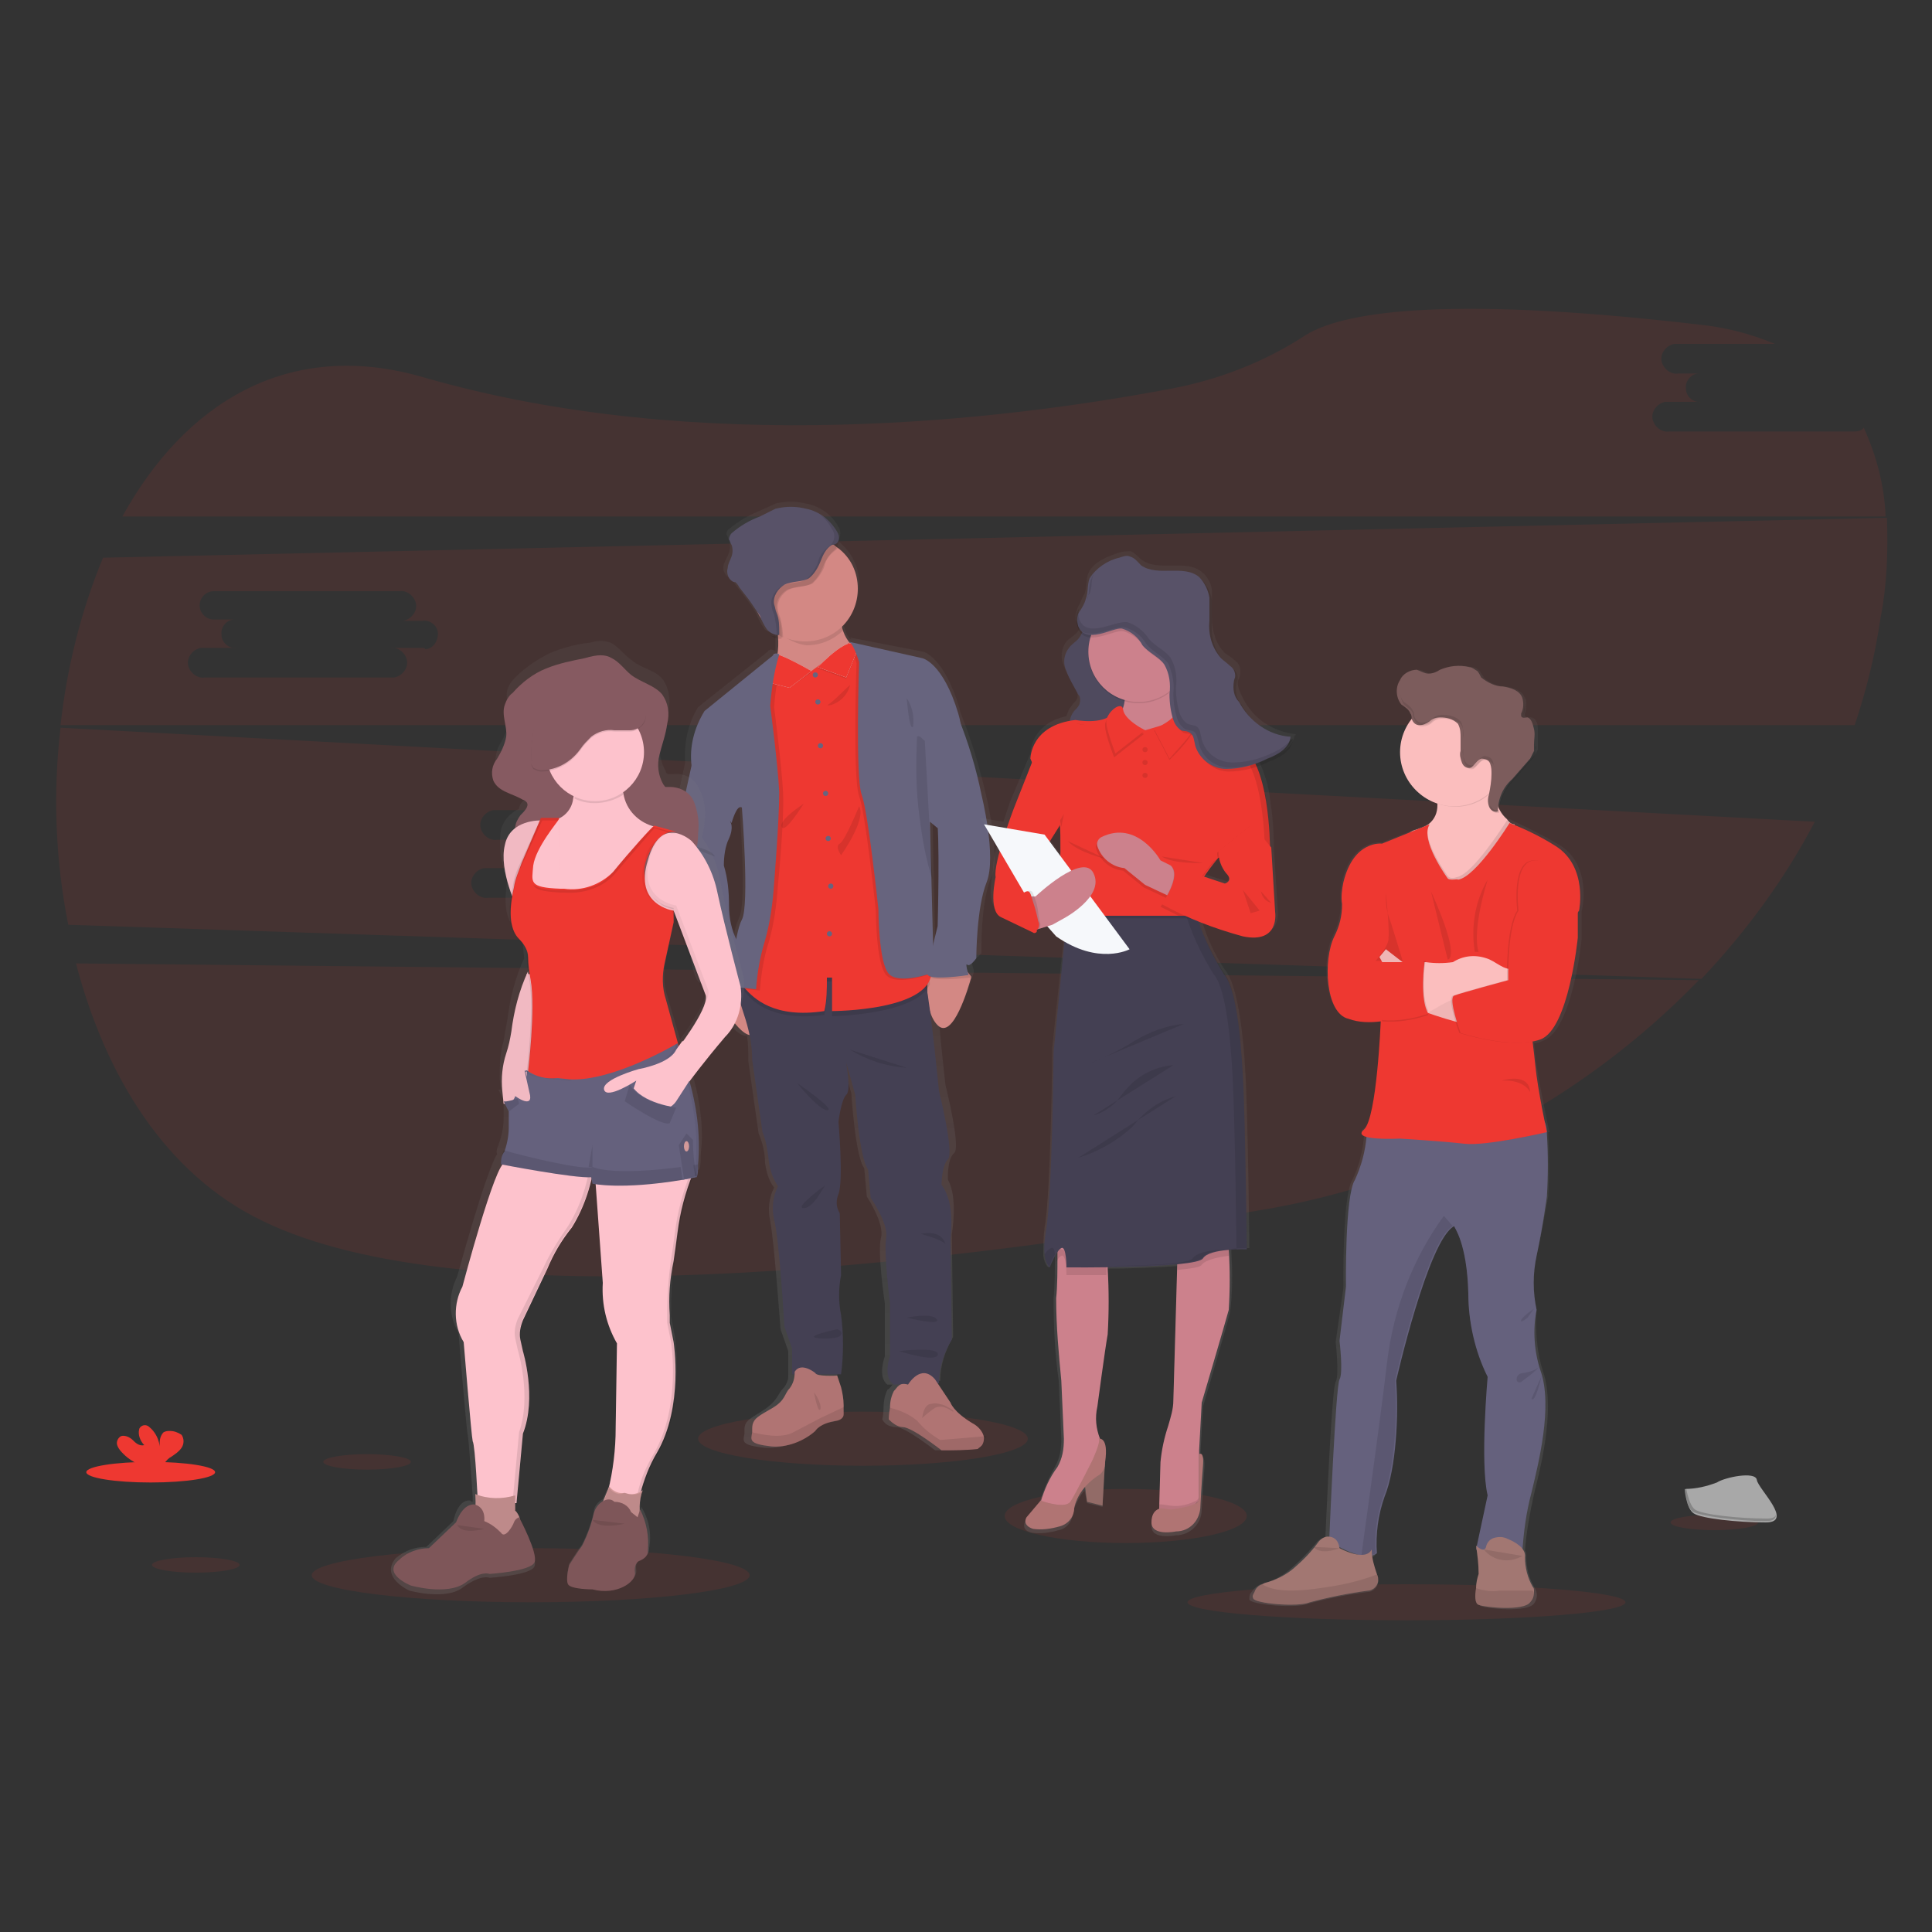 <?xml version="1.0" encoding="UTF-8"?> <!-- Generator: Adobe Illustrator 24.1.2, SVG Export Plug-In . SVG Version: 6.00 Build 0) --> <svg xmlns="http://www.w3.org/2000/svg" xmlns:xlink="http://www.w3.org/1999/xlink" version="1.1" id="Ebene_1" x="0px" y="0px" width="150" height="150" viewBox="0 0 150 150" style="enable-background:new 0 0 150 150;" xml:space="preserve"><rect x="0" y="0" width="150" height="150" fill="#333333" stroke="none"/> <style type="text/css"> .st0{opacity:0.1;fill:#EE3831;enable-background:new ;} .st1{fill:url(#SVGID_1_);} .st2{fill:#D38884;} .st3{fill:#444053;} .st4{fill:#B07473;} .st5{opacity:0.1;enable-background:new ;} .st6{fill:#EE3831;} .st7{fill:#67647E;} .st8{fill:#585268;} .st9{fill:#E1E7EF;} .st10{fill:url(#SVGID_2_);} .st11{fill:#A27772;} .st12{fill:#CC818C;} .st13{opacity:0.1;} .st14{fill:#F6F8FB;} .st15{fill:url(#SVGID_3_);} .st16{fill:#65617D;} .st17{fill:#FBBEBE;} .st18{opacity:5.000000e-02;enable-background:new ;} .st19{fill:#7C5C5C;} .st20{fill:url(#SVGID_4_);} .st21{fill:#FDC2CC;} .st22{fill:#D39999;} .st23{fill:#7E5659;} .st24{fill:#865A61;} .st25{opacity:5.000000e-02;} .st26{fill:#A8A8A8;} .st27{opacity:0.2;enable-background:new ;} </style> <path class="st0" d="M5.9,74.8c2.3,8.8,7,16.4,14.5,20c15.6,7.6,50.9,3.7,77.2-0.8c13-2.1,25.1-8.4,34.3-17.9L5.9,74.8z"></path> <path class="st0" d="M144,33.5h-14.4c-0.6,0.1-1.2-0.4-1.3-1c-0.1-0.6,0.4-1.2,1-1.3c0.1,0,0.2,0,0.3,0h2.5c-0.6,0.1-1.2-0.4-1.2-1 c-0.1-0.6,0.4-1.2,1-1.2c0.1,0,0.1,0,0.2,0h-1.8c-0.6,0.1-1.2-0.4-1.3-1c-0.1-0.6,0.4-1.2,1-1.3c0.1,0,0.2,0,0.3,0h7.5 c-1.9-0.8-3.9-1.3-5.9-1.5c-20.6-2.4-27.9-0.8-30.5,0.8c-3.2,2.1-6.8,3.5-10.6,4.2c-12.7,2.4-36.4,5.3-57.9-0.9 c-10.6-3.1-18.6,2.1-23.4,10.8h136.9c-0.1-2.4-0.7-4.7-1.7-6.9C144.6,33.4,144.3,33.5,144,33.5z"></path> <path class="st0" d="M4.7,56.5c-0.6,5.1-0.4,10.3,0.6,15.3l126.8,4.2c3.5-3.7,6.5-7.8,8.8-12.2L4.7,56.5z M54.8,67.4h-2.5 c0.6-0.1,1.2,0.4,1.3,1c0.1,0.6-0.4,1.2-1,1.3c-0.1,0-0.2,0-0.3,0H37.9c-0.6,0.1-1.2-0.4-1.3-1c-0.1-0.6,0.4-1.2,1-1.3 c0.1,0,0.2,0,0.3,0h2.5c-0.6,0.1-1.2-0.4-1.2-1c-0.1-0.6,0.4-1.2,1-1.2c0.1,0,0.1,0,0.2,0h-1.8c-0.6,0.1-1.2-0.4-1.3-1 c-0.1-0.6,0.4-1.2,1-1.3c0.1,0,0.2,0,0.3,0h14.4c0.6,0,1.1,0.5,1.1,1.1c0,0.6-0.5,1.1-1.1,1.1h1.8c0.6-0.1,1.2,0.4,1.2,1 c0.1,0.6-0.4,1.2-1,1.2C55,67.4,54.9,67.4,54.8,67.4z"></path> <path class="st0" d="M146.5,40.2L8,43.3c-1.7,4.1-2.8,8.5-3.3,13h139.3c0.9-2.7,1.6-5.5,2-8.3C146.5,45.5,146.6,42.8,146.5,40.2z M32.8,50.3h-2.5c0.6-0.1,1.2,0.4,1.3,1c0.1,0.6-0.4,1.2-1,1.3c-0.1,0-0.2,0-0.3,0H15.9c-0.6,0.1-1.2-0.4-1.3-1 c-0.1-0.6,0.4-1.2,1-1.3c0.1,0,0.2,0,0.3,0h2.5c-0.6,0.1-1.2-0.4-1.2-1c-0.1-0.6,0.4-1.2,1-1.2c0.1,0,0.1,0,0.2,0h-1.8 c-0.6,0-1.1-0.5-1.1-1.1c0-0.6,0.5-1.1,1.1-1.1c0,0,0,0,0,0H31c0.6-0.1,1.2,0.4,1.3,1c0.1,0.6-0.4,1.2-1,1.3c-0.1,0-0.2,0-0.3,0h1.8 c0.6-0.1,1.2,0.4,1.2,1s-0.4,1.2-1,1.2C33,50.3,32.9,50.3,32.8,50.3z"></path> <ellipse class="st0" cx="87.4" cy="117.7" rx="9.4" ry="2.1"></ellipse> <ellipse class="st0" cx="109.2" cy="124.4" rx="17" ry="1.4"></ellipse> <ellipse class="st0" cx="41.2" cy="122.3" rx="17" ry="2.1"></ellipse> <ellipse class="st0" cx="67" cy="111.7" rx="12.8" ry="2.1"></ellipse> <linearGradient id="SVGID_1_" gradientUnits="userSpaceOnUse" x1="95.726" y1="1206.888" x2="95.726" y2="1133.026" gradientTransform="matrix(1 0 0 1 -31.16 -1094.14)"> <stop offset="0" style="stop-color:#808080;stop-opacity:0.25"></stop> <stop offset="0.54" style="stop-color:#808080;stop-opacity:0.12"></stop> <stop offset="1" style="stop-color:#808080;stop-opacity:0.1"></stop> </linearGradient> <path class="st1" d="M76.5,61.5c-0.5-2.1-1.1-4.1-1.9-6.1l0,0c0-0.1-0.1-0.2-0.1-0.4c-1.2-4-2.8-4.4-2.8-4.4L66,49.5 c0,0,0.1,0.1,0.1,0.1H66c-0.3-0.3-0.4-0.7-0.5-1.1v-0.2c1.6-1.6,1.6-4.2,0.1-5.8c0,0,0,0,0,0c-0.1-0.1-0.3-0.3-0.4-0.4L65,42 c0.3-0.3,0.3-0.8,0.1-1.1c-0.5-0.9-1.4-1.6-2.5-1.8c-0.8-0.2-1.6-0.2-2.4,0c-0.4,0.2-0.9,0.4-1.3,0.6c-0.8,0.3-1.6,0.8-2.2,1.3 c-0.2,0.1-0.3,0.3-0.3,0.5c0.1,0.1,0.1,0.3,0.2,0.4c0.1,0.3,0.1,0.7,0,1c-0.1,0.3-0.3,0.6-0.4,0.9c-0.1,0.3,0,0.7,0.2,0.9l0.4,0.3 c0.1,0.1,0.2,0.2,0.3,0.4l0.7,0.9c0.3,0.4,0.6,0.8,0.9,1.3c0.1,0.3,0.3,0.7,0.5,1c0.1,0.1,0.1,0.2,0.2,0.2h-0.1 c0.2,0.2,0.5,0.3,0.8,0.3l0,0c0.1,0,0.1,0,0.1-0.1v0.1c0,0.5,0,0.9,0,1.4h-0.1c-0.2-0.1-0.4-0.1-0.5,0.1l-5.4,4.3 c-0.8,1.3-1.1,2.8-1,4.3l-0.9,4.1c0,0-1.2,3.5-0.3,6s1.4,3.9,1.4,3.9s0.4,2.8,0.9,3.1c0.6,0.2,0.8,0.3,0.8,0.3l0.1,0.7l0,0l0.1,0.2 c0.4,0.7,1.8,3.1,2.7,2.9c0.1,0.7,0.1,1.3,0.1,2l0.8,5.6c0.3,0.7,0.5,1.5,0.5,2.3c0.1,0.7,0.3,1.4,0.7,1.9c-0.4,0.8-0.5,1.7-0.3,2.6 c0.3,1.5,0.8,8.4,0.8,8.4l0.6,1.7v2c0,0.3-0.2,0.7-0.4,0.9c-0.4,0.4-0.4,0.9-1.4,1.6s-1.6,0.8-1.6,1.6c0,0.1,0,0.2,0,0.3 c-0.1,0.6-0.3,0.9,1.5,1.1c1.3,0.1,2.6-0.3,3.5-1.2c0,0,0.3-0.6,1.8-0.8c0,0,0.5,0,0.5-0.5c0-0.2,0-0.4,0-0.8c0-0.5,0-0.9-0.2-1.4 c-0.2-0.3-0.3-0.6-0.3-0.9h0.4c0.2-1.6,0.2-3.1,0-4.7c-0.2-1-0.2-2.1,0-3.1l-0.1-4.8c-0.3-0.4-0.4-1-0.1-1.5c0.4-0.9,0-5.6,0-5.6 s0.1-1.7,0.6-2.1s0-2.5,0-2.6l0.7,2.5c0,0,0.3,4.9,1,5.8l0.2,2.2c0,0,1.4,2.1,1.1,3.2c-0.3,1.1,0.3,5.1,0.3,5.1v4.1 c0,0-0.6,1.6,0.2,2.2h0.4c-0.1,0.1-0.2,0.3-0.4,0.4c-0.2,0.4-0.3,0.9-0.3,1.4c0,0.5-0.1,0.9-0.1,0.9c0.2,0.4,0.6,0.6,1.1,0.6 c0.7,0,3,1.8,3,1.8c1,0,1.9,0,2.9-0.1l0,0c0.2-0.1,0.4-0.2,0.5-0.4c0.1-0.2,0.2-0.4,0.1-0.7c-0.2-0.5-0.5-0.9-1-1.1 c-1.5-0.8-1.8-1.6-1.8-1.6l-1-1.5H73c0-1.2,0.4-2.4,1-3.4l-0.1-8c0,0,0.5-2.8-0.3-4.2c0,0-0.1-1.6,0.5-2.1c0.5-0.5-0.7-5.3-0.7-5.3 s-0.3-2.6-0.5-5l0,0c1.2,1.2,2.5-3,2.7-3.7l0,0v-0.1c0,0,0,0,0-0.1l0,0c0,0-0.3-0.9-0.1-0.8s0.7-0.5,0.7-0.5s-0.1-4,0.8-6 C77.7,66.4,76.5,61.5,76.5,61.5z M72.9,64L72.9,64c0.1,2.4,0,7.6,0,7.6s-0.2,0.7-0.3,1.4l-0.1-4.9l0,0l-0.1-4.6L72.9,64z M57.4,62.4 c0,0,0.6,7.7,0,8.8c-0.2,0.5-0.4,1-0.4,1.5c-0.3-0.8-0.5-1.6-0.5-2.4c0-1.1-0.1-2.1-0.4-3.2c0-0.7,0.1-1.5,0.3-2.2 c0.4-0.9,0.1-1.3,0.1-1.3S57,62.1,57.4,62.4z"></path> <path class="st2" d="M58.9,79.6c-0.5,2.3-2.7-1.2-3.1-2.1l-0.1-0.2l0.2-1.1l1.2-0.5c0.2,0.1,0.4,0.2,0.6,0.4 C58.7,77,59.2,78.3,58.9,79.6z"></path> <path class="st2" d="M75.4,75.8C75.4,75.8,75.4,75.8,75.4,75.8c0,0.1,0,0.1,0,0.1c-0.2,0.7-1.4,4.9-2.6,3.7 c-1.2-1.2-0.7-4.1-0.7-4.1l0,0l2.8-0.3L75.4,75.8L75.4,75.8L75.4,75.8z"></path> <path class="st3" d="M73.8,96.1l0.1,7.9c-0.6,1-1,2.2-1,3.4l-3.5,0.1c-0.9-0.6-0.3-2.2-0.3-2.2v-4.1c0,0-0.5-4-0.3-5.1 C69,95,67.6,93,67.6,93l-0.2-2.2c-0.7-0.9-1-5.8-1-5.8l-0.7-2.5c0,0.1,0.4,2.2,0,2.5c-0.4,0.4-0.6,2.1-0.6,2.1s0.4,4.6,0,5.6 c-0.2,0.5-0.2,1,0.1,1.5l0.1,4.8c-0.2,1-0.2,2.1,0,3.1c0.2,1.5,0.2,3.1,0,4.6h-3.8v-2l-0.6-1.7c0,0-0.4-6.9-0.8-8.3 c-0.2-0.9-0.1-1.8,0.3-2.6c-0.4-0.6-0.6-1.2-0.7-1.9c-0.1-0.8-0.2-1.6-0.5-2.3l-0.8-5.6c0-1.1-0.2-2.1-0.5-3.1 c-0.5-1.6-1.2-3.7-1.2-3.7l0.8,0.1l4,0.4c0,0,9.8-0.7,10.2-0.1c0.1,0.2,0.2,0.4,0.2,0.6c0.4,2,1,8.2,1,8.2s1.2,4.8,0.7,5.3 c-0.5,0.5-0.5,2-0.5,2C74.2,93.4,73.8,96.1,73.8,96.1z"></path> <path class="st4" d="M65.5,109.8c0,0.4-0.5,0.5-0.5,0.5c-1.4,0.2-1.7,0.8-1.7,0.8c-0.9,0.8-2.2,1.3-3.4,1.2 c-1.8-0.2-1.6-0.5-1.5-1.1c0-0.1,0-0.2,0-0.3c0-0.8,0.6-1,1.6-1.6c1-0.6,0.9-1.1,1.3-1.5c0.3-0.4,0.4-0.8,0.4-1.3 c0.5-0.8,1.6,0.1,1.6,0.1c0.1,0.3,1.7,0.2,1.7,0.2c0.1,0.3,0.2,0.6,0.3,0.9c0.1,0.4,0.2,0.9,0.2,1.4 C65.5,109.3,65.5,109.6,65.5,109.8z"></path> <path class="st5" d="M65.5,109.8c0,0.4-0.5,0.5-0.5,0.5c-1.4,0.2-1.7,0.8-1.7,0.8c-0.9,0.8-2.2,1.3-3.4,1.2 c-1.8-0.2-1.6-0.5-1.5-1.1c0.8,0.2,2.3,0.5,3.2,0l2.1-1.1l1.9-0.9C65.5,109.3,65.5,109.6,65.5,109.8z"></path> <path class="st4" d="M76.3,112.1c-0.1,0.2-0.3,0.3-0.4,0.4l0,0c-0.9,0.1-1.9,0.1-2.8,0.1c0,0-2.3-1.8-3-1.8c-0.4,0-0.8-0.3-1.1-0.6 c0,0,0-0.4,0.1-0.9c0-0.5,0.1-0.9,0.3-1.3c0.3-0.3,0.4-0.7,1.1-0.5c0,0,1-1.7,2.1-0.4l1.2,1.8c0,0,0.2,0.7,1.7,1.6 c0.4,0.2,0.8,0.6,0.9,1.1C76.4,111.7,76.4,111.9,76.3,112.1z"></path> <path class="st5" d="M76.3,112.1l-0.4,0.4l0,0c-0.9,0.1-1.9,0.1-2.8,0.1c0,0-2.3-1.8-3-1.8c-0.4,0-0.8-0.3-1.1-0.6 c0,0,0-0.4,0.1-0.9c0.8,0.2,1.5,0.5,2.1,1c0.5,0.6,1.1,1.1,1.8,1.5c0,0,2.5-0.2,3.6-0.3C76.5,111.6,76.4,111.9,76.3,112.1z"></path> <path class="st2" d="M66.6,50.4l-3.3,3.4c0,0-3.9-0.3-3.3-1.5c0.3-0.9,0.5-1.9,0.4-2.9c0-1-0.1-1.9-0.1-1.9s5.5-2.8,5.1-0.2 c-0.1,0.5-0.1,1,0,1.5C65.6,49.5,66,50.1,66.6,50.4z"></path> <path class="st5" d="M65.5,47.4c-0.1,0.5-0.1,1,0,1.5c-0.8,0.8-1.8,1.2-2.9,1.2c-0.8-0.1-1.5-0.5-2.2-1c0-1,0-1.5,0-1.5 S65.9,44.8,65.5,47.4z"></path> <path class="st2" d="M66.6,45.7c0,2.3-1.8,4.1-4.1,4.1c-2.3,0-4.1-1.8-4.1-4.1c0-2.3,1.8-4.1,4.1-4.1c0.9,0,1.8,0.3,2.5,0.9 C66.1,43.3,66.6,44.5,66.6,45.7z"></path> <path class="st5" d="M72.2,76.4c-1,2.4-7.6,2.5-7.6,2.5v-2.7h-0.4c0,0.9,0,1.7-0.2,2.6c-5.2,0.7-6.4-2.2-6.4-2.2l0.2-1l4,0.4 c0,0,9.8-0.7,10.2-0.1C72.1,76,72.2,76.2,72.2,76.4z"></path> <path class="st6" d="M64.6,78.5v-2.6h-0.4c0,0.9,0,1.8-0.2,2.6c-3.9,0.6-5.5-1-6.2-1.8c-0.1-0.1-0.2-0.3-0.3-0.4l1.6-8.9l0.4-13.1 l0.6-2.3l0.1-1.1l0,0l0,0l0.4,0.2l2.4,1l2.8-2.1l0,0l0.1-0.1l0.2,0.2l0.6,0.5l1.8,11.6c0,0,3.1,9,3.7,12.6c0,0.1,0,0.3,0.1,0.4 C72.7,78.5,64.6,78.5,64.6,78.5z"></path> <circle class="st7" cx="63.3" cy="52.4" r="0.2"></circle> <circle class="st7" cx="63.5" cy="54.5" r="0.2"></circle> <circle class="st7" cx="63.7" cy="57.9" r="0.2"></circle> <circle class="st7" cx="64.1" cy="61.6" r="0.2"></circle> <circle class="st7" cx="64.3" cy="65.1" r="0.2"></circle> <circle class="st7" cx="64.5" cy="68.8" r="0.2"></circle> <circle class="st7" cx="64.4" cy="72.5" r="0.2"></circle> <path class="st5" d="M60.4,68.7c-0.1,1.5-0.3,3-0.7,4.4c-0.4,1.2-0.6,2.5-0.7,3.8l-1.1-0.1c-0.1-0.1-0.2-0.3-0.3-0.4l1.6-8.9 l0.4-13.1l0.6-2.3l0.1-1.1l0,0c0.1-0.1,0.3-0.1,0.4,0l0,0c0,0,0,0.1,0,0.1c-0.3,1.3-0.5,2.5-0.6,3.8c0,0,0.6,4.6,0.7,6.7 S60.4,68.7,60.4,68.7z"></path> <path class="st5" d="M57.7,76.2C57.7,76.2,57.7,76.2,57.7,76.2c-0.5,0.7-1.1,1.1-1.8,1.4l-0.1-0.2l0.2-1.1l1.2-0.5 C57.3,75.9,57.5,76,57.7,76.2z"></path> <path class="st7" d="M54.7,58.8l-1,0.6l-0.9,4.1c0,0-1.1,3.5-0.3,5.9c0.9,2.5,1.4,3.9,1.4,3.9s0.3,2.8,0.9,3 c0.6,0.2,0.8,0.3,0.8,0.3l0.1,0.7c0.8-0.3,1.4-0.7,1.9-1.3c0.5-0.9-0.4-3-0.4-3c-0.4-0.8-0.6-1.7-0.6-2.7c0-1.1-0.1-2.1-0.4-3.1 c0-0.7,0.1-1.5,0.4-2.1c0.4-0.9,0.1-1.3,0.1-1.3l-0.3-2.6L54.7,58.8z"></path> <path class="st5" d="M72.3,75.6c0,0-2.7,1-3.5,0.1s-0.8-5-0.8-5s-0.8-7.6-1.3-8.9c-0.5-1.3-0.2-10.3-0.2-10.3 c-0.1-0.5-0.4-1-0.7-1.5L65.7,50h0.1l0.4,0.1l0.6,0.5l1.8,11.6c0,0,3.1,9,3.7,12.6L72.3,75.6z"></path> <path class="st5" d="M75.4,75.9L75.4,75.9c-0.3,0-3.3,0.4-3.3-0.2c0-0.1,0-0.1,0-0.2l2.8-0.3l0.6,0.6l0,0 C75.4,75.8,75.4,75.8,75.4,75.9L75.4,75.9z"></path> <path class="st7" d="M72.5,54.7l1.9,1c0.8,2,1.4,4,1.8,6c0,0,1.2,4.8,0.4,6.8c-0.8,2-0.8,5.9-0.8,5.9s-0.5,0.7-0.7,0.5 s0.1,0.8,0.1,0.8S72,76.2,72,75.6c0.2-1.3,0.5-2.5,0.8-3.7c0,0,0.2-7.4-0.1-8.6C72.4,62.1,72.5,54.7,72.5,54.7z"></path> <path class="st5" d="M66.7,62.6c0,0-1.1,2.7-1.5,2.9c-0.4,0.2,0.1,0.9,0.1,0.9S67.3,63.6,66.7,62.6z"></path> <path class="st5" d="M66,53.2c0-0.1-1.3,1.3-1.7,1.5C64,54.9,65.6,54.7,66,53.2z"></path> <path class="st5" d="M62.4,62.4c0,0-2,1.3-1.7,1.8C60.9,64.8,62.4,62.4,62.4,62.4z"></path> <path class="st5" d="M66,81.5c1.3,0.8,2.8,1.3,4.4,1.4L66,81.5z"></path> <path class="st5" d="M61.9,84.1c0,0,1.6,2,2.3,2.1C65,86.2,61.9,84.1,61.9,84.1z"></path> <path class="st5" d="M64.1,92c-0.1,0-0.9,1.8-1.7,1.8S64.1,92,64.1,92z"></path> <path class="st5" d="M71.5,95.8c0,0,1.6-0.4,1.9,0.8C73.4,96.6,73.3,96.3,71.5,95.8z"></path> <path class="st5" d="M70.4,102.3c0,0,1.9-0.4,2.3,0.1C73.2,103,70.4,102.3,70.4,102.3z"></path> <path class="st5" d="M65,103.2c0,0-1.9,0.4-1.8,0.6s2.1,0.2,2.1-0.2C65.4,103.5,65.3,103.3,65,103.2L65,103.2z"></path> <path class="st5" d="M69.8,104.9c0,0,3.2-0.4,3,0.3C72.6,105.8,69.8,104.9,69.8,104.9z"></path> <path class="st5" d="M53.1,65.5c0,0.1,2.1,0.3,2.4,1C54.7,66.2,53.9,65.9,53.1,65.5"></path> <path class="st5" d="M56,71c0,0-1.7,0.6-1.6,1.4C54.5,73.2,54.2,72,56,71z"></path> <path class="st5" d="M55.2,75.2c0,0,0.6-0.9,1.2-0.7C57.1,74.6,55.2,75.2,55.2,75.2z"></path> <path class="st5" d="M65.1,42.5c-0.1,0.1-0.1,0.1-0.2,0.2C64.5,43,64.1,43.4,64,44c-0.2,0.5-0.5,0.9-0.9,1.3 c-0.6,0.3-1.3,0.2-1.9,0.5c-0.5,0.3-0.9,0.9-0.8,1.5c0,0.2,0.1,0.5,0.2,0.7c0.1,0.5,0.2,1,0.2,1.5l0,0c-2-1-2.8-3.5-1.8-5.5 s3.5-2.8,5.5-1.8C64.6,42.2,64.9,42.3,65.1,42.5L65.1,42.5z"></path> <path class="st8" d="M65,41.3c-0.5-0.9-1.4-1.6-2.4-1.8c-0.8-0.2-1.6-0.2-2.4,0c-0.4,0.2-0.8,0.4-1.2,0.6c-0.8,0.3-1.5,0.7-2.2,1.3 c-0.1,0.1-0.2,0.3-0.2,0.5c0.1,0.1,0.1,0.3,0.2,0.4c0.1,0.3,0.1,0.6,0,0.9c-0.1,0.3-0.3,0.6-0.3,0.9c-0.1,0.3,0,0.7,0.2,0.9 c0.1,0.1,0.2,0.2,0.4,0.2c0.1,0.1,0.2,0.2,0.3,0.4l0.7,0.9c0.3,0.4,0.6,0.9,0.9,1.3c0.1,0.3,0.3,0.7,0.5,1c0.2,0.3,0.6,0.5,0.9,0.5 c0.1,0,0.1,0,0.1-0.1c0,0,0-0.1,0-0.1c0-0.5,0-1-0.2-1.5c-0.1-0.2-0.1-0.4-0.2-0.7c-0.1-0.6,0.3-1.2,0.8-1.5 c0.6-0.3,1.4-0.2,1.9-0.5c0.4-0.3,0.7-0.8,0.9-1.3c0.2-0.5,0.4-1,0.9-1.3C65.1,42.3,65.3,41.8,65,41.3C65,41.3,65,41.3,65,41.3z"></path> <path class="st5" d="M63.2,108.1c0,0,0.6,0.8,0.5,1.3C63.5,109.8,63.2,108.1,63.2,108.1z"></path> <path class="st5" d="M71.6,110.1c0,0,0.1-1.1,0.7-1.1c0.3-0.1,0.7,0,1,0.1c0.4,0.2,0.8,0.4,0.7,0.5c-0.1,0-0.7-0.6-1.4-0.3 C72.3,109.5,71.9,109.8,71.6,110.1z"></path> <path class="st5" d="M61.3,53.4l1.7-1.2c0,0-2.6-1.5-2.9-1.3c-0.3,0.2-0.5,2.1-0.5,2.1L61.3,53.4z"></path> <path class="st9" d="M61.3,53.4l1.7-1.3c0,0-2.6-1.5-2.9-1.3C59.9,51,59.7,53,59.7,53L61.3,53.4z"></path> <path class="st6" d="M61.3,53.4l1.7-1.3c0,0-2.6-1.5-2.9-1.3C59.9,51,59.7,53,59.7,53L61.3,53.4z"></path> <path class="st7" d="M60.5,50.8L60.5,50.8c-0.2-0.1-0.4-0.1-0.5,0.1l-5.3,4.3c-0.8,1.3-1.2,2.8-1,4.3l3.1,4.4c0,0,0.4-1.5,0.8-1.2 c0,0,0.6,7.6,0,8.7c-0.6,1.1-0.9,5.2-0.9,5.2l2,0.2c0.1-1.3,0.3-2.5,0.7-3.8c0.4-1.4,0.6-2.9,0.7-4.4c0,0,0.4-4.9,0.4-7.1 c-0.1-2.1-0.7-6.7-0.7-6.7C59.9,53.5,60.1,52.1,60.5,50.8z"></path> <path class="st5" d="M65.7,52.7l-2.2-0.8c0,0,2.8-3,3.1-1.4L65.7,52.7z"></path> <path class="st9" d="M65.7,52.6l-2.2-0.8c0,0,2.8-3,3.1-1.4L65.7,52.6z"></path> <path class="st6" d="M65.7,52.6l-2.2-0.8c0,0,2.8-3,3.1-1.4L65.7,52.6z"></path> <path class="st5" d="M65.6,50C65.7,50,65.7,50,65.6,50L65.6,50z"></path> <path class="st7" d="M65.8,49.8l5.8,1.3c0,0,1.6,0.3,2.8,4.3c1.2,4-1.6,8.9-1.6,8.9l-0.6-0.5l0.3,11.7c0,0-2.7,1-3.5,0.1 c-0.8-0.9-0.8-5-0.8-5s-0.8-7.6-1.3-8.9c-0.5-1.3-0.2-10.3-0.2-10.3S66.2,49.7,65.8,49.8z"></path> <path class="st5" d="M71.2,57.2c-0.1,2.1-0.1,4.2,0.2,6.3c0.2,1.6,0.5,3.3,1,4.8l-0.6-10.8C71.8,57.6,71.4,57,71.2,57.2z"></path> <path class="st5" d="M70.4,54.2c0.4,0.6,0.6,1.4,0.5,2.2C70.6,56.9,70.4,54.2,70.4,54.2z"></path> <path class="st5" d="M65,41.3c-0.3-0.6-0.7-1-1.3-1.3c0.4,0.3,0.7,0.7,0.9,1.1c0.3,0.4,0.2,1-0.2,1.3c0,0,0,0,0,0 c-0.4,0.3-0.8,0.7-0.9,1.3c-0.2,0.5-0.5,0.9-0.9,1.3c-0.6,0.3-1.3,0.2-1.9,0.5c-0.5,0.3-0.9,0.9-0.8,1.5c0,0.2,0.1,0.5,0.2,0.7 c0.1,0.5,0.2,1,0.2,1.5c0,0,0,0.1,0,0.1c0,0-0.1,0.1-0.1,0.1c-0.1,0-0.3,0-0.4-0.1c0.2,0.2,0.5,0.3,0.7,0.3c0.1,0,0.2,0,0.2-0.1 c0,0,0,0,0,0c0-0.5,0-1-0.2-1.5c-0.1-0.2-0.1-0.4-0.2-0.7c-0.1-0.6,0.3-1.2,0.8-1.5c0.6-0.3,1.4-0.2,1.9-0.5 c0.4-0.3,0.7-0.8,0.9-1.3c0.2-0.5,0.5-1,0.9-1.3C65.1,42.4,65.3,41.8,65,41.3C65,41.4,65,41.3,65,41.3z"></path> <linearGradient id="SVGID_2_" gradientUnits="userSpaceOnUse" x1="119.532" y1="1213.323" x2="119.532" y2="1136.99" gradientTransform="matrix(1 0 0 1 -31.16 -1094.14)"> <stop offset="0" style="stop-color:#808080;stop-opacity:0.25"></stop> <stop offset="0.54" style="stop-color:#808080;stop-opacity:0.12"></stop> <stop offset="1" style="stop-color:#808080;stop-opacity:0.1"></stop> </linearGradient> <path class="st10" d="M100.6,57c-1.8-0.2-3.3-1.2-4.1-2.8c-0.2-0.4-0.4-0.8-0.4-1.2c0-0.1,0-0.2,0.1-0.3c0-0.1,0.1-0.3,0.1-0.4 c0-0.1,0-0.1,0-0.2l0,0c0-0.3-0.1-0.6-0.4-0.8c-0.2-0.2-0.5-0.4-0.8-0.6c-0.7-0.7-1-1.7-1-2.7V48c0-0.4,0-0.9,0-1.3 c0-0.2,0-0.5,0-0.7c0-0.6-0.3-1.2-0.8-1.6c-1.2-1-3.3,0-4.6-0.9c-0.3-0.2-0.6-0.6-0.9-0.7c-0.3,0-0.6,0-0.9,0.1 c-0.9,0.3-2,0.7-2.4,1.6c-0.2,0.5-0.1,1.1-0.3,1.6c-0.2,0.3-0.3,0.7-0.5,1c-0.1,0.3-0.2,0.5-0.2,0.8c0,0.1,0,0.3,0.1,0.4 c0.1,0.2,0.2,0.3,0.3,0.4c-0.1,0.1-0.1,0.2-0.2,0.3c-0.2,0.3-0.6,0.5-0.9,0.8c-0.4,0.5-0.5,1.3-0.2,1.9c0.2,0.6,0.6,1.2,0.9,1.8 c0.2,0.2,0.2,0.6,0.1,0.8c-0.1,0.2-0.3,0.3-0.4,0.5c-0.2,0.2-0.3,0.5-0.4,0.8c-2.8,0.6-2.8,2.9-2.8,2.9l0,0l-1.6,3.8 c0,0-0.2,0.6-0.5,1.5l-1.8-0.3l1.3,2.1c-0.2,0.7-0.3,1.3-0.3,2c0,0-0.6,2.6,0.4,3.1l2.2,1c0.1,0.1,0.2,0.1,0.3,0.1h0.1 c0.1,0,0.1,0,0.2,0l0,0h0.1c0.1,0,0.1-0.1,0.1-0.1l0,0l0.8-0.2l0.6,0.7c0.2,0.2,0.5,0.3,0.7,0.5l-0.9,8.6c0,0-0.1,11.4-0.6,14 C81,96.1,81,96.8,81,97.5l0,0c0.1,0.7,0.4,0.9,0.4,0.9l0,0c0.1-0.3,0.3-0.7,0.5-1v0.2c0,0.9,0,2.3-0.1,3.2c0,2.2,0.1,4.3,0.4,6.4 l0.2,4.5c0,0.8-0.1,1.5-0.5,2.2c-0.5,0.9-0.9,1.8-1.2,2.8v0.1l0,0l-1.1,1.3c0,0-0.4,0.7,0.5,0.9c0.7,0.1,1.4,0,2.1-0.2 c0.6-0.1,1.1-0.7,1.1-1.4c0.2-0.6,0.5-1.2,0.9-1.7l0.2,1l1.2,0.3l0.1-2.8c0.1-0.2,0.1-0.3,0.1-0.5l0,0c0.2-2-0.6-1.8-0.6-1.8 c0,0,0,0,0,0.1V112l0,0c-0.3-0.8-0.4-1.7-0.2-2.5c0,0,0.6-4.5,0.8-5.7c0.1-1.7,0.1-3.4,0-5.1c0-0.1,0-0.1,0-0.2 c1.8,0,4.1-0.1,5.6-0.2v0.2l-0.3,10.6c0,0.7-0.2,1.3-0.4,2l0,0c-0.3,0.9-0.5,1.8-0.6,2.8l-0.1,3.4v0.1l0,0c-0.2,0.1-0.6,0.3-0.6,1.1 c0,1.1,1.9,0.7,1.9,0.7c1.1,0,2-0.9,2-2c0,0,0,0,0,0c0,0,0.1-1.8,0.2-3.1c0.1-1.3-0.3-1-0.3-1v3.5v-3.1V113l0,0v-0.1l0.2-3.7 c0,0,1.8-6.1,2.1-7.3c0.2-1.6,0.2-3.1,0.1-4.7c0-0.1,0-0.1,0-0.2c0.6-0.1,1.1-0.1,1.3-0.1H97c0,0-0.1-9.8-0.3-13.5 c-0.2-3.7-0.7-7.1-1.6-8.1c-0.8-1.2-1.4-2.5-1.8-3.9c1.1,0.5,2.3,0.9,3.4,1.1c2.9,0.6,2.5-1.9,2.5-1.9l-0.3-4.8l0,0 c0-1.3-0.1-2.5-0.3-3.8c-0.1-0.9-0.4-1.9-0.8-2.8l0.9-0.4c0.8-0.3,1.7-0.8,1.8-1.7l0,0C100.6,57.1,100.6,57.1,100.6,57z M82.3,64 L82.3,64c0,0.5,0,1.4,0,2.3l-0.9-1.3l0.9-1.5V64z M95.2,68.4l-1.6-0.5c0.3-0.4,0.6-0.8,0.9-1.2l0.1-0.1h-0.1l0.1-0.1l0,0l-0.1,0.1 h0.1c0.1,0.4,0.3,0.8,0.5,1.1C95.8,68.3,95.1,68.5,95.2,68.4L95.2,68.4z"></path> <polygon class="st11" points="85.8,113.4 85.6,116.9 84.4,116.6 84.2,115.1 "></polygon> <polygon class="st5" points="85.8,113.4 85.6,116.9 84.4,116.6 84.2,115.1 "></polygon> <path class="st12" d="M90,117.3l1.8,0.4l1.3-1.2v-3.3v-0.5l0,0l0,0v-0.1l0.2-3.7c0,0,1.8-6.1,2.1-7.2c0.1-1.6,0.1-3.1,0-4.7v-0.9 l-3.9-0.9l-0.1,3l-0.3,10.5c0,0.7-0.2,1.3-0.4,2l0,0c-0.3,0.9-0.5,1.8-0.6,2.8L90,117v0.1V117.3z"></path> <path class="st5" d="M90,117.3l1.8,0.4l1.3-1.2v-0.3c0,0.1-0.1,0.2-0.2,0.3l0,0c-0.6,0.3-1.3,0.5-2,0.4l-0.7-0.1c-0.1,0-0.1,0-0.2,0 v0.1L90,117.3z"></path> <path class="st4" d="M92.9,116.7L92.9,116.7c0.1-0.1,0.2-0.2,0.2-0.3v-3.5c0,0,0.4-0.3,0.3,0.9s-0.2,3.1-0.2,3.1c0,1.1-0.8,2-1.9,2 c0,0,0,0,0,0c0,0-1.9,0.4-1.9-0.7s0.8-1.1,0.8-1.1l0.7,0.1C91.6,117.1,92.3,117,92.9,116.7z"></path> <path class="st12" d="M80.8,116.6c0,0.8,2.4,0.3,2.4,0.3l1.6-3.1c0,0,1.3-1,0.7-1.9c0,0-0.1-0.1-0.1-0.1l0,0v-0.1l0,0 c-0.3-0.8-0.4-1.6-0.2-2.5c0,0,0.6-4.5,0.8-5.6c0.1-1.7,0.1-3.4,0-5.1c0-0.6,0-1.1,0-1.1l-3.9-1v1.2c0,0.9,0,2.3-0.1,3.2 c0,2.2,0.2,4.3,0.4,6.4l0.2,4.5c0,0.8-0.1,1.5-0.5,2.2C81.5,114.7,81.1,115.6,80.8,116.6C80.8,116.6,80.8,116.6,80.8,116.6z"></path> <path class="st5" d="M80.8,116.6c0,0.8,2.4,0.3,2.4,0.3l1.6-3.1c0,0,1.3-1,0.7-1.9c0,0-0.1-0.1-0.1-0.1c-0.1,0.6-0.3,1.1-0.5,1.6 c0,0-1.3,2.6-1.7,3.2S80.8,116.5,80.8,116.6L80.8,116.6z"></path> <path class="st4" d="M85.3,111.7c0,0,0.8-0.2,0.5,1.8l0,0c0,0.5-0.2,0.9-0.6,1.1c-0.9,0.6-1.6,1.5-1.8,2.5l0,0 c0,0.6-0.4,1.2-1.1,1.4c-0.7,0.2-1.4,0.3-2.1,0.2c-0.9-0.3-0.5-0.9-0.5-0.9l1.1-1.3c0,0,1.8,0.7,2.3,0.1c0.4-0.6,1.7-3.2,1.7-3.2 S85.5,111.9,85.3,111.7z"></path> <path class="st5" d="M91.5,95.6l-0.1,3c1-0.1,1.8-0.2,1.9-0.4c0.3-0.4,1.3-0.6,2.1-0.7v-0.9L91.5,95.6z"></path> <path class="st5" d="M82,98c0.1-0.2,0.2-0.4,0.4-0.5c0.4-0.2,0.4,1.5,0.4,1.5s1.4,0,3.1,0c0-0.6,0-1.1,0-1.1l-3.9-1 C82,96.8,82,97.3,82,98z"></path> <path class="st3" d="M81.5,98.4c0,0,0.5-1.3,0.9-1.5s0.4,1.5,0.4,1.5s10.1,0.1,10.6-0.7s3.4-0.7,3.4-0.7s-0.1-9.7-0.3-13.4 c-0.2-3.7-0.6-7-1.5-8c-0.8-1.3-1.5-2.7-2-4.2c-0.3-0.8-0.5-1.3-0.5-1.3l-9.6,0.6l-0.1,0.8l-1,10.2c0,0-0.1,11.3-0.6,13.9 C80.8,98,81.5,98.4,81.5,98.4z"></path> <g class="st13"> <path d="M92.6,97.7c0.5-0.8,3.4-0.7,3.4-0.7s-0.1-9.7-0.3-13.4c-0.2-3.7-0.6-7-1.5-8c-0.8-1.3-1.5-2.7-2-4.2 c-0.2-0.6-0.4-1.1-0.5-1.3h0.8c0,0,0.2,0.6,0.5,1.3c0.5,1.5,1.2,2.8,2,4.1c0.9,1,1.3,4.4,1.5,8c0.2,3.7,0.3,13.4,0.3,13.4 s-2.9,0-3.4,0.7c-0.5,0.8-7.9,0.7-10,0.7C86.1,98.3,92.2,98.3,92.6,97.7z"></path> <path d="M81.6,96.9c0.2-0.1,0.3,0.2,0.3,0.5c-0.2,0.3-0.3,0.6-0.4,0.9c0,0-0.3-0.1-0.4-0.9C81.2,97.2,81.4,97,81.6,96.9z"></path> </g> <path class="st8" d="M84.5,46.4c-0.7,0.9,0,2.2-0.7,3.1c-0.2,0.3-0.6,0.5-0.8,0.8c-0.4,0.5-0.5,1.2-0.2,1.8c0.2,0.6,0.6,1.2,0.9,1.8 c0.2,0.2,0.2,0.5,0.1,0.8c-0.1,0.2-0.2,0.3-0.4,0.5c-0.4,0.5-0.5,1.2-0.2,1.8c0.3,0.6,0.7,1.2,1.2,1.6c0.2,0.2,0.4,0.4,0.7,0.4 c0.2,0,0.3-0.1,0.5-0.1c2.2-1.1,3.1-3.8,2.1-6c-0.4-0.9-1-1.8-1-2.8c0-0.8,0.4-1.5,0.5-2.3c0.1-1.2-0.5-2.3-1.6-2.9 C85.5,45.7,84.8,46,84.5,46.4z"></path> <path class="st5" d="M84.5,46.4c-0.7,0.9,0,2.2-0.7,3.1c-0.2,0.3-0.6,0.5-0.8,0.8c-0.4,0.5-0.5,1.2-0.2,1.8c0.2,0.6,0.6,1.2,0.9,1.8 c0.2,0.2,0.2,0.5,0.1,0.8c-0.1,0.2-0.2,0.3-0.4,0.5c-0.4,0.5-0.5,1.2-0.2,1.8c0.3,0.6,0.7,1.2,1.2,1.6c0.2,0.2,0.4,0.4,0.7,0.4 c0.2,0,0.3-0.1,0.5-0.1c2.2-1.1,3.1-3.8,2.1-6c-0.4-0.9-1-1.8-1-2.8c0-0.8,0.4-1.5,0.5-2.3c0.1-1.2-0.5-2.3-1.6-2.9 C85.5,45.7,84.8,46,84.5,46.4z"></path> <path class="st5" d="M91.9,79.5c-1.3,0.1-2.6,0.6-3.8,1.3c-1.1,0.7-2.3,1.3-3.6,1.8"></path> <path class="st5" d="M91.1,82.7c-1.3,0.1-2.6,0.7-3.5,1.7c-0.3,0.3-0.6,0.7-0.9,1.1c-0.5,0.5-1.1,0.9-1.8,1.1"></path> <path class="st5" d="M91.3,85.1c-1.1,0.3-2,0.9-2.8,1.7c-0.2,0.2-0.4,0.5-0.6,0.7c-1.2,1.1-2.6,1.9-4.2,2.4"></path> <path class="st12" d="M91.2,51.9c0,1.1,0.1,2.1,0.3,3.2c0.1,0.6,0.2,1.2,0.6,1.7c0.7,0.9-3.6,2-3.6,2l-2.5-2c0,0,2-1.8,1.1-3.7 C86,51.3,91.2,51.9,91.2,51.9z"></path> <path class="st5" d="M82.8,71.3H93c-0.3-0.8-0.5-1.3-0.5-1.3l-9.6,0.6L82.8,71.3z"></path> <path class="st6" d="M82.2,71.1H93c-0.2-1-0.1-2,0.4-2.9c0.3-0.5,0.7-1,1.1-1.5l0.1-0.1l3.8-0.8h0.2c0,0,0-6.9-2.4-7.9 c-1.4-0.5-2.7-1.3-3.9-2.2l-3.4,1l-2.5-1.3c-0.8,0.9-2.9,0.5-2.9,0.5c-3.5,0.4-3.5,3-3.5,3s2,4.7,2.2,4.7 C82.5,63.8,82.2,71.1,82.2,71.1z"></path> <path class="st5" d="M85.9,66.7c0,0-2.2-0.5-3-1.4"></path> <path class="st5" d="M97.1,64.1l-2.6,2.1c0,0.2,0,0.3,0.1,0.5l0.1-0.1l3.8-0.8L97.1,64.1z"></path> <path class="st5" d="M90.1,70.4c0,0,0.6,0.3,1.4,0.7H93c-0.2-1-0.1-2,0.4-2.9l-2.6-0.8C91.8,68.2,90.1,70.4,90.1,70.4z"></path> <path class="st6" d="M81.7,58.2L80.2,59l-1.5,3.8c0,0-1.6,4.2-1.4,5.3c0,0-0.6,2.6,0.4,3.1l2.5,1.2c0.1,0.1,0.3,0,0.3-0.1 c0-0.1,0-0.1,0-0.2c-0.4-0.7-0.8-1.8-0.1-2.4l-0.7-1.5l2.7-4.3l0.9-1.5L81.7,58.2z"></path> <path class="st5" d="M85.1,65.9c0.3,0.9,1.1,1.6,2.1,1.7l1.6,1.3l1.7,0.8l0.7,0.3l0.3-2.2l-0.7-0.4L90.1,67c0,0-1.8-3.2-4.6-1.8 C85.2,65.3,85,65.6,85.1,65.9z"></path> <path class="st12" d="M85.2,65.7c0.3,0.9,1.1,1.6,2.1,1.7l1.6,1.3l1.7,0.8l0.7,0.3l0.3-2.2l-0.7-0.4l-0.8-0.4c0,0-1.8-3.2-4.6-1.8 C85.3,65.1,85.1,65.4,85.2,65.7z"></path> <circle class="st5" cx="88.4" cy="50.7" r="3.9"></circle> <circle class="st12" cx="88.4" cy="50.6" r="3.9"></circle> <path class="st5" d="M90.8,59l-1.2-2.3c0,0,1.7-0.7,1.8-1.5c0.1-0.8,1.7,0.9,1.3,1.5C92.2,57.6,91.5,58.3,90.8,59z"></path> <path class="st6" d="M90.8,58.9l-1.2-2.3c0,0,1.7-0.7,1.8-1.5c0.1-0.8,1.7,0.9,1.3,1.5C92.2,57.4,91.5,58.1,90.8,58.9z"></path> <path class="st14" d="M81.1,64.8l6.6,8.9c0,0-2.4,1.3-5.7-1l-1.5-1.7L76.4,64L81.1,64.8z"></path> <path class="st12" d="M79.8,69.6h0.6c0,0,3.7-3.5,4.5-1.8c0.9,1.8-2.3,3.5-2.3,3.5l-0.9,0.5l-1.3,0.4l-0.8-1.1L79.8,69.6z"></path> <path class="st5" d="M80.7,71.5c0.1,0.2,0.1,0.4,0,0.6c0,0-0.1,0.1-0.1,0.1c0,0-0.1,0-0.1,0c-0.3,0-0.6-0.2-0.8-0.4 c-0.2-0.2-0.4-0.5-0.5-0.8c-0.2-0.3-0.3-0.6-0.3-0.9c0.1-0.3,0.4-0.6,0.7-0.8c0.6-0.4,0.6,0.1,0.8,0.6S80.6,71,80.7,71.5z"></path> <path class="st6" d="M80.6,71.5c0.1,0.2,0.1,0.4,0,0.6c0,0-0.1,0.1-0.1,0.1c0,0-0.1,0-0.1,0c-0.3,0-0.6-0.2-0.8-0.4 c-0.2-0.2-0.4-0.5-0.5-0.8c-0.2-0.3-0.3-0.6-0.3-0.9c0.1-0.3,0.4-0.6,0.7-0.8C80,69,80,69.4,80.2,70S80.5,71,80.6,71.5z"></path> <polygon class="st5" points="82.3,63.7 82.6,63.2 82.4,64.2 "></polygon> <path class="st5" d="M90.6,69.5l0.7,0.3l0.3-2.2l-0.7-0.4C91.4,67.8,91,68.8,90.6,69.5z"></path> <path class="st5" d="M93.4,67c0,0-2.3,0.1-3.2-0.5"></path> <g class="st13"> <path d="M93.1,68.4c0.3-0.5,0.7-1,1.1-1.5c0.1-0.1,0.2-0.1,0.3-0.2l3.5-0.7h0.2c0,0,0-6.9-2.4-7.9c-1.4-0.5-2.7-1.2-3.8-2.2 l0.3-0.1c1.2,0.9,2.5,1.7,3.9,2.2c2.5,0.9,2.4,7.9,2.4,7.9h-0.4l-3.6,0.7l-0.2,0.2c-0.5,0.5-0.8,1-1.2,1.5 c-0.5,0.9-0.6,1.9-0.3,2.9h-0.4C92.5,70.4,92.6,69.3,93.1,68.4z"></path> <path d="M83.5,56.2h0.2c0.2,0,0.5,0.1,0.7,0.1C84.1,56.3,83.8,56.2,83.5,56.2z"></path> <path d="M88.6,56.9l-2.2-1.1l0.1-0.1l2.3,1.2L88.6,56.9z"></path> </g> <path class="st6" d="M97.2,64l1.5,1.8l0.3,5c0,0,0.4,2.5-2.5,1.9c-2.2-0.6-4.3-1.4-6.3-2.5c0,0,1.6-2.2,0.7-3l4.2,1.4 c0,0,0.7-0.2,0.1-0.8c-0.4-0.5-0.6-1.1-0.6-1.7L97.2,64z"></path> <path class="st5" d="M97.9,69.2l0.8,0.9C98.3,70,98,69.7,97.9,69.2z"></path> <polygon class="st5" points="96.5,69.1 97.8,70.7 97.1,70.9 "></polygon> <path class="st5" d="M83.7,48.8c-0.1-0.4-0.1-0.8,0.1-1.1c0.2-0.3,0.4-0.6,0.5-1c0.2-0.5,0.1-1.1,0.3-1.6c0.5-0.9,1.3-1.4,2.3-1.6 c0.3-0.1,0.6-0.2,0.8-0.1c0.4,0.1,0.6,0.4,0.9,0.7C90,45,92.1,44,93.3,45c0.4,0.4,0.7,1,0.8,1.6c0,0.6,0,1.2,0,1.8 c-0.1,1.1,0.2,2.1,0.9,2.9c0.2,0.2,0.5,0.4,0.7,0.6c0.3,0.2,0.4,0.5,0.4,0.8c0,0.1-0.1,0.3-0.1,0.4c-0.1,0.6,0,1.2,0.4,1.6 c0.8,1.5,2.3,2.6,4,2.7c-0.1,0.9-1,1.4-1.8,1.7c-1,0.5-2.1,0.8-3.2,0.8c-1.1,0-2.1-0.8-2.4-1.8c-0.1-0.4-0.1-0.8-0.4-1 c-0.3-0.2-0.4-0.1-0.7-0.2c-0.3-0.2-0.5-0.5-0.6-0.8c-0.2-0.6-0.3-1.3-0.3-2c0.1-0.8,0-1.6-0.4-2.3c-0.4-0.6-1.2-0.9-1.7-1.5 c-0.4-0.6-1-1.1-1.7-1.3C86.4,48.9,84.3,50.3,83.7,48.8z"></path> <path class="st8" d="M83.7,48.6c-0.1-0.4-0.1-0.8,0.1-1.1c0.2-0.3,0.4-0.6,0.5-1c0.2-0.5,0.1-1.1,0.3-1.6c0.5-0.8,1.4-1.4,2.3-1.6 c0.3-0.1,0.6-0.2,0.8-0.1c0.4,0.1,0.6,0.4,0.9,0.7c1.3,0.9,3.3-0.1,4.5,0.9c0.4,0.4,0.7,1,0.8,1.6c0,0.6,0,1.2,0,1.8 c-0.1,1.1,0.2,2.1,0.9,2.9c0.2,0.2,0.5,0.4,0.7,0.6c0.3,0.2,0.4,0.5,0.4,0.8c0,0.1-0.1,0.3-0.1,0.4c-0.1,0.6,0,1.2,0.4,1.6 c0.8,1.5,2.3,2.6,4,2.7c-0.1,0.9-1,1.4-1.8,1.7c-1,0.5-2.1,0.8-3.2,0.8c-1.1,0-2.1-0.8-2.4-1.8c-0.1-0.4-0.1-0.8-0.4-1 c-0.3-0.2-0.5-0.1-0.7-0.2c-0.3-0.2-0.5-0.5-0.6-0.8c-0.2-0.6-0.3-1.3-0.3-2c0.1-0.8,0-1.6-0.4-2.3c-0.4-0.6-1.2-0.9-1.7-1.5 c-0.3-0.6-0.9-1.1-1.6-1.3C86.4,48.7,84.3,50.1,83.7,48.6z"></path> <path class="st5" d="M86.5,58.8l2.3-1.8c0,0-1.5-0.8-1.7-1.6c-0.2-0.7-1.4,0.3-1.3,1C85.8,57,86.5,58.8,86.5,58.8z"></path> <path class="st6" d="M86.6,58.5l2.3-1.8c0,0-1.6-0.8-1.7-1.6s-1.4,0.3-1.3,1C85.9,56.7,86.6,58.5,86.6,58.5z"></path> <circle class="st5" cx="88.9" cy="58.2" r="0.2"></circle> <circle class="st5" cx="88.9" cy="59.2" r="0.2"></circle> <circle class="st5" cx="88.9" cy="60.2" r="0.2"></circle> <g class="st13"> <path d="M84.6,46.1c0.2-0.5,0.1-1,0.3-1.5c-0.1,0.1-0.1,0.2-0.2,0.4c-0.2,0.5-0.1,1.1-0.3,1.6l0,0C84.4,46.4,84.5,46.2,84.6,46.1z"></path> <path d="M98.9,58.4c-1,0.5-2.1,0.8-3.2,0.8c-1.1,0-2.1-0.7-2.4-1.8c-0.1-0.4-0.1-0.8-0.4-1c-0.2-0.1-0.4-0.1-0.7-0.2 c-0.3-0.2-0.5-0.5-0.6-0.8c-0.2-0.6-0.3-1.3-0.3-2c0.1-0.8,0-1.6-0.4-2.3c-0.4-0.6-1.2-0.9-1.7-1.5c-0.4-0.6-1-1.1-1.7-1.3 c-1-0.1-3.1,1.3-3.7-0.2c-0.1-0.3-0.1-0.6,0-0.9c0,0.1-0.1,0.1-0.1,0.2c-0.2,0.3-0.2,0.7-0.1,1.1c0.6,1.5,2.7,0.1,3.7,0.2 c0.7,0.2,1.3,0.6,1.7,1.3c0.5,0.6,1.2,0.9,1.7,1.5c0.3,0.7,0.5,1.5,0.4,2.3c0,0.7,0.1,1.4,0.3,2c0.1,0.3,0.3,0.6,0.6,0.8 c0.2,0.1,0.5,0.1,0.7,0.2s0.3,0.6,0.4,1c0.3,1.1,1.3,1.8,2.4,1.8c1.1,0,2.2-0.3,3.2-0.8c0.8-0.2,1.4-0.8,1.7-1.5 C99.9,57.8,99.4,58.2,98.9,58.4z"></path> </g> <linearGradient id="SVGID_3_" gradientUnits="userSpaceOnUse" x1="141.107" y1="1218.977" x2="141.107" y2="1145.583" gradientTransform="matrix(1 0 0 1 -31.16 -1094.14)"> <stop offset="0" style="stop-color:#808080;stop-opacity:0.25"></stop> <stop offset="0.54" style="stop-color:#808080;stop-opacity:0.12"></stop> <stop offset="1" style="stop-color:#808080;stop-opacity:0.1"></stop> </linearGradient> <path class="st15" d="M120.9,65.5c-1.2-0.7-2.4-1.3-3.7-1.9h-0.1c-0.3-0.2-0.5-0.5-0.7-0.8v-0.2c0.1-0.8,0.6-1.6,1.2-2.2l1.4-1.6 c0.2-0.2,0.3-0.4,0.4-0.6c0-0.1,0-0.2,0-0.3v-0.1c0-0.4,0-0.8,0-1.2c0-0.4-0.1-0.8-0.5-0.9c-0.2,0-0.4,0-0.5-0.1c0-0.1,0-0.1,0-0.2 l0,0c0.1-0.3,0.1-0.6,0.1-0.8c0-0.1,0-0.3-0.1-0.4c-0.2-0.6-0.9-0.8-1.5-0.9c-0.6,0-1.3-0.3-1.7-0.7c-0.1-0.2-0.2-0.3-0.3-0.5 c-0.2-0.2-0.4-0.3-0.6-0.3c-0.8-0.2-1.6-0.1-2.3,0.2c-0.3,0.2-0.6,0.3-0.9,0.3c-0.3,0-0.6-0.3-1-0.3c-0.6,0-1.1,0.3-1.3,0.8 c-0.2,0.3-0.2,0.6-0.3,0.9v0.1l0,0c0,0.3,0.1,0.7,0.4,0.9c0.2,0.2,0.6,0.4,0.7,0.7c0,0.1,0,0.3,0.1,0.4l0,0l0,0 c-0.6,0.7-0.9,1.6-0.9,2.5c0,1.9,1.2,3.5,2.9,4.1v0.1c0,0.5-0.2,1-0.6,1.4l-3.8,1.5c0,0-2.3-0.3-3.1,3c-0.1,0.5-0.2,1.1-0.1,1.7 c0,0.9-0.2,1.7-0.6,2.5c-0.9,1.8-0.7,6,1.2,6.4c0.8,0.3,1.7,0.3,2.6,0.2v0.1c0,0.8-0.3,7.5-1.4,8.3c-0.3,0.2-0.2,0.4,0,0.5v0.1 c-0.1,1.2-0.4,2.4-0.9,3.4c-0.8,1.2-0.7,8.4-0.7,8.4l-0.6,4.2c0,0,0.3,2.6,0,3.1s-0.7,10-0.8,12.1l0,0c-0.3,0-0.6,0.2-0.8,0.5 c-0.6,0.7-1.3,1.4-2,2c-0.6,0.5-1.4,0.9-2.2,1.1c-0.1,0-0.2,0.1-0.2,0.1c-0.2,0.1-0.4,0.3-0.6,0.6c-0.1,0.1-0.1,0.3-0.1,0.5 c0.2,0.4,3.7,0.7,4.6,0.3c1.5-0.4,3-0.7,4.6-0.9c0.4,0,0.8-0.4,0.8-0.8c0-0.1,0-0.3-0.1-0.4l0,0c-0.2-0.5-0.4-1-0.4-1.5 c0.1,0,0.2-0.1,0.3-0.2c-0.1-1.5,0.1-3,0.6-4.4c0.8-2.2,1.1-6.3,0.9-9c0,0,2.6-11,4.6-12.1l0,0c0,0,1,1.3,1.1,5.2 c0,2.3,0.6,4.5,1.6,6.6c0,0-0.6,6.7,0,9.2l-0.8,4c0,0-0.1-0.1-0.1-0.1c0,0,0,0.1,0.1,0.3v0.1l0,0c0.1,0.6,0.2,1.2,0.2,1.8 c0,0.3-0.1,0.7-0.2,1.1c-0.1,0.6-0.1,1.2,0.2,1.3c0.5,0.2,3.6,0.5,4.1-0.2c0.3-0.4,0.3-0.9,0-1.3c-0.4-0.7-0.6-1.5-0.6-2.3 c0-0.2,0-0.4-0.1-0.5c0.1-1.5,0.4-3,0.7-4.4c0.5-2,1.6-6.3,0.8-9.2l0,0l-0.1-0.3c-0.5-1.6-0.6-3.2-0.5-4.8c-0.3-1.4-0.3-2.8,0-4.2 c0.5-2.3,0.9-4.6,0.9-4.6c0.1-1.6,0.1-3.3,0-4.9c0,0,0-0.1,0-0.1h0.1c0,0-0.7-3.2-1-5.2c-0.1-0.5-0.1-1.1-0.2-1.7 c0.2,0,0.5-0.1,0.7-0.2c2.3-0.8,3-7.9,3-7.9v-2.2C122.9,70.5,123.6,67,120.9,65.5z M104,120.2l-0.1-0.1l0,0L104,120.2z"></path> <path class="st16" d="M119.6,106.4c1,2.8-0.2,7.4-0.7,9.5c-0.4,1.5-0.6,3-0.7,4.5c-1.2,0.2-2.4,0.2-3.6-0.1l0.9-4.2 c-0.6-2.5,0-9.2,0-9.2c-1-2-1.5-4.3-1.5-6.5c-0.1-3.9-1.1-5.1-1.1-5.2l0,0c-2,1-4.5,12-4.5,12c0.2,2.7,0,6.8-0.9,9 c-0.5,1.4-0.7,2.9-0.6,4.4c-0.3,0.2-0.7,0.3-1.1,0.2c-0.9-0.2-1.8-0.6-2.6-1.2c0,0,0.5-12,0.8-12.5c0.3-0.5,0-3,0-3l0.5-4.2 c0,0-0.1-7.1,0.7-8.3c0.5-1.1,0.8-2.2,0.9-3.4v-0.1l1.2-1.4c0,0,11.5-0.9,12.4,0c0.3,0.4,0.4,0.8,0.4,1.3c0.1,1.6,0.1,3.3,0,4.9 c0,0-0.3,2.3-0.8,4.6c-0.3,1.4-0.3,2.8,0,4.2C119,103.2,119.1,104.9,119.6,106.4z"></path> <path class="st11" d="M118.8,124.4c-0.5,0.7-3.5,0.4-4,0.2c-0.3-0.1-0.3-0.7-0.2-1.3c0-0.4,0.1-0.8,0.2-1.1c0-0.8-0.1-1.5-0.2-2.2 c0,0,0.7,0.7,0.8,0c0.1-0.3,0.3-0.5,0.6-0.6c0.4-0.1,0.7-0.1,1.1,0.1c0.5,0.2,1.4,0.7,1.3,1.4c0,0.8,0.2,1.6,0.6,2.3 c0.1,0.1,0.1,0.2,0.1,0.3C119.1,123.8,119.1,124.1,118.8,124.4z"></path> <path class="st5" d="M118.8,124.4c-0.5,0.7-3.5,0.4-4,0.2c-0.3-0.1-0.3-0.7-0.2-1.3c0.6,0.2,1.2,0.3,1.8,0.2c0.2,0,0.4,0,0.6,0 c0.7,0,1.3,0,2,0C119.2,123.8,119.1,124.2,118.8,124.4z"></path> <path class="st5" d="M108.3,107.2c0.2,2.7,0,6.8-0.9,9c-0.5,1.4-0.7,2.9-0.6,4.4c-0.3,0.2-0.7,0.3-1.1,0.2c0.2-1.7,1.3-9.2,2-15.1 c0.5-4.1,2-8,4.4-11.3l0.7,0.8C110.8,96.2,108.3,107.2,108.3,107.2z"></path> <path class="st17" d="M117.6,64l-0.5,2.5l-2.5,4.1l-3.1-1.3c0,0-4.1-4.3-1.5-4.9c0.3-0.1,0.6-0.2,0.9-0.4c0.5-0.4,0.7-0.9,0.7-1.5 c0-0.6-0.2-1.2-0.4-1.8l5.3-1.7c-0.2,0.7-0.3,1.4-0.4,2.1c-0.1,0.9,0.2,1.9,0.9,2.5C117.2,63.9,117.4,64,117.6,64z"></path> <path class="st5" d="M116.5,59.1c-0.2,0.7-0.3,1.4-0.4,2.1c-0.1,0.1-0.2,0.2-0.3,0.3c-1.1,1.1-2.7,1.4-4.2,0.9 c0-0.6-0.2-1.2-0.4-1.8L116.5,59.1z"></path> <path class="st17" d="M117.1,58.4c0,2.3-1.9,4.2-4.2,4.2c-2.3,0-4.2-1.9-4.2-4.2c0-2.3,1.9-4.2,4.2-4.2l0,0l0,0 C115.2,54.2,117.1,56.1,117.1,58.4C117.1,58.4,117.1,58.4,117.1,58.4L117.1,58.4z"></path> <path class="st5" d="M117.6,64l-0.5,2.5l-2.5,4.1l-3.1-1.3c0,0-4.1-4.3-1.5-4.9c0.3-0.1,0.6-0.2,0.9-0.4c-0.5,1.3,1.5,4,1.5,4 c0.2,0.3,0.7,0.1,0.7,0.1c1.2-0.2,3.5-3.8,3.9-4.4C117.2,63.9,117.4,64,117.6,64z"></path> <path class="st5" d="M120,87.9c-0.7,0.2-4.8,1.1-6.3,0.8c-1.7-0.2-5-0.4-5-0.4c-0.9,0.1-1.9,0-2.8-0.2v-0.1l1.2-1.4 c0,0,11.5-0.9,12.4,0C119.8,87,120,87.5,120,87.9z"></path> <path class="st6" d="M112.4,68.2c0,0-2.2-3-1.4-4.2l-3.7,1.5c0,0-2.2-0.3-3,3c-0.1,0.5-0.2,1.1-0.1,1.7c0,0.9-0.2,1.7-0.6,2.5 c-0.9,1.8-0.7,6,1.1,6.4c0.8,0.3,1.7,0.3,2.5,0.2c0,0-0.3,7.5-1.3,8.4c-1.1,0.9,2.8,0.7,2.8,0.7s3.3,0.2,5,0.4s6.4-0.9,6.4-0.9 s-0.7-3.2-0.9-5.2s-0.8-6.3-0.8-6.3l4.2-5.7c0,0,0.7-3.4-1.8-5c-1.1-0.7-2.3-1.3-3.6-1.8c0,0-2.6,4.2-4,4.4 C113.2,68.2,112.6,68.4,112.4,68.2z"></path> <path class="st5" d="M107.6,69.3c0,0.6,0,1.2,0.2,1.8c0.2,0.5,1.1,3.5,1.1,3.5h-2.1c0,0,1.1-1.2,1-1.8 C107.9,72.3,107.6,69.3,107.6,69.3z"></path> <path class="st17" d="M113.7,79.5c0,0-4.5-1.1-5-2.1c-0.4-0.9-1.6-3.1-1.6-3.1l0.5-0.6l2.2,1.7c0,0,2.6,2.1,3.9,2.3 C114.9,78,113.7,79.5,113.7,79.5z"></path> <path class="st18" d="M113.7,79.5c0,0-4.5-1.1-5-2.1c-0.4-0.9-1.6-3.1-1.6-3.1l0.5-0.6l2.2,1.7c0,0,2.6,2.1,3.9,2.3 C114.9,78,113.7,79.5,113.7,79.5z"></path> <path class="st17" d="M117.6,74.2v2.5h-0.4c-2,0-3.9,0.5-5.6,1.5l-0.7,0.4l-0.2,0.1l-1.3-2.9l1.2-1.1h0.1c0.7,0.1,1.4,0.1,2.1,0 c0.8-0.5,1.7-0.6,2.6-0.3c0.7,0.2,1.4,1,2.1,0.8L117.6,74.2z"></path> <path class="st5" d="M121.6,69.7l0.8,0.9v2.2c0,0-0.7,7.1-2.9,7.9c-2.2,0.8-6.2-0.5-6.2-0.5s-1-2.7-0.5-2.9c0.5-0.2,4.2-1.2,4.2-1.2 s-0.1-4.1,0.8-5.4c0,0-0.5-3.9,1.3-3.9C120.9,66.8,121.6,69.7,121.6,69.7z"></path> <path class="st6" d="M121.7,69.7l0.8,0.9v2.2c0,0-0.7,7.1-2.9,7.9s-6.2-0.5-6.2-0.5s-1-2.7-0.5-2.9s4.2-1.2,4.2-1.2 s-0.1-4.1,0.8-5.4c0,0-0.5-3.9,1.3-3.9C121.1,66.8,121.7,69.7,121.7,69.7z"></path> <path class="st5" d="M116,60.2c0-0.3,0-0.5-0.1-0.8c-0.1-0.3-0.4-0.4-0.7-0.4c-0.3,0.1-0.5,0.5-0.8,0.7c-0.3,0.1-0.6-0.1-0.7-0.4 c-0.1-0.3-0.2-0.6-0.1-0.9v-1c0-0.4,0-0.8-0.2-1.1c-0.4-0.4-0.9-0.5-1.4-0.5c-0.3,0-0.6,0.1-0.8,0.3c-0.2,0.2-0.5,0.3-0.8,0.3 c-0.3,0-0.5-0.2-0.6-0.5l0,0c1.3-1.9,3.9-2.4,5.8-1.1s2.4,3.9,1.1,5.8c-0.1,0.1-0.1,0.2-0.2,0.3c-0.1,0.2-0.3,0.4-0.5,0.5 C115.9,61.1,115.9,60.6,116,60.2z"></path> <path class="st19" d="M110.2,56.3c-0.3,0-0.5-0.2-0.6-0.5c0-0.1,0-0.3-0.1-0.4c-0.1-0.3-0.4-0.5-0.7-0.7c-0.4-0.5-0.5-1.3-0.1-1.9 c0.2-0.5,0.8-0.8,1.3-0.8c0.3,0.1,0.6,0.3,0.9,0.3c0.3,0,0.6-0.1,0.9-0.3c0.7-0.3,1.5-0.4,2.3-0.2c0.2,0,0.4,0.2,0.6,0.3 c0.1,0.1,0.2,0.3,0.3,0.5c0.5,0.4,1.1,0.7,1.7,0.7c0.6,0.1,1.3,0.3,1.5,0.9c0.1,0.4,0.1,0.8-0.1,1.2c0,0.1,0,0.2,0,0.2 c0.1,0.2,0.3,0.1,0.5,0.1c0.3,0.1,0.4,0.5,0.5,0.9s0,0.8,0,1.2c0,0.1,0,0.3,0,0.5c-0.1,0.2-0.2,0.4-0.3,0.6l-1.4,1.6 c-0.7,0.6-1.1,1.5-1.1,2.5c-0.3,0.1-0.6-0.1-0.7-0.4c0,0,0,0,0,0c-0.1-0.3-0.1-0.6,0-0.9c0.1-0.5,0.2-1.1,0.2-1.6 c0-0.3,0-0.5-0.1-0.8c-0.1-0.3-0.4-0.4-0.7-0.4c-0.3,0.1-0.5,0.5-0.8,0.7c-0.3,0.1-0.6-0.1-0.7-0.4c-0.1-0.3-0.2-0.6-0.1-0.9v-1 c0-0.4,0-0.7-0.2-1.1c-0.4-0.4-0.9-0.5-1.4-0.5c-0.3,0-0.6,0.1-0.8,0.3C110.7,56.2,110.5,56.3,110.2,56.3z"></path> <path class="st5" d="M111.1,69.2l1.3,5.3C112.4,74.5,113.5,74.5,111.1,69.2z"></path> <path class="st5" d="M115.5,68.3c-1,1.7-1.3,3.7-1,5.6h0.3C114.8,73.9,114.2,72.6,115.5,68.3z"></path> <path class="st5" d="M116.6,83.9c0,0,2.1-0.7,2.2,0.9C118.8,84.8,118.4,83.8,116.6,83.9z"></path> <path class="st5" d="M110.6,74.8c0,0-0.4,2.9,0.3,4c-1.2,0.4-2.4,0.6-3.6,0.5l-0.3-4.5H110.6z"></path> <path class="st5" d="M110.9,78.5l-0.2,0.1l-1.3-2.9l1.2-1.1h0.1C110.6,74.8,110.3,77.3,110.9,78.5z"></path> <path class="st6" d="M110.6,74.7c0,0-0.4,2.9,0.3,4c-1.2,0.4-2.4,0.6-3.6,0.5l-1.4-4.5H110.6z"></path> <path class="st11" d="M107,122.7c0,0.4-0.4,0.8-0.8,0.8c-1.5,0.2-3,0.5-4.5,0.9c-0.9,0.4-4.3,0.1-4.4-0.3c-0.1-0.2,0-0.3,0.1-0.5 c0.1-0.3,0.3-0.5,0.6-0.6l0.2-0.1c0.8-0.2,1.6-0.6,2.2-1.1c0.7-0.6,1.4-1.3,1.9-2c0.2-0.3,0.5-0.5,0.8-0.5c0.4,0,0.8,0.2,0.9,0.9 c0,0,2,1.1,2.5,0.1c0,0.7,0.2,1.3,0.4,1.9l0,0C107,122.4,107,122.5,107,122.7z"></path> <path class="st5" d="M107,122.7c0,0.4-0.4,0.8-0.8,0.8c-1.5,0.2-3,0.5-4.5,0.9c-0.9,0.4-4.3,0.1-4.4-0.3c-0.1-0.2,0-0.3,0.1-0.5 c0.1-0.3,0.3-0.5,0.6-0.6c0.6,0.4,1.8,0.7,4.5,0.3c1.5-0.2,3-0.5,4.5-1.1l0,0C107,122.4,107,122.5,107,122.7z"></path> <g class="st13"> <path d="M118.3,55.5L118.3,55.5c0.1-0.3,0.1-0.6,0.1-0.9c0,0.3-0.1,0.5-0.1,0.8C118.3,55.4,118.3,55.4,118.3,55.5z"></path> <path d="M115.9,59.3c0.1,0.1,0.1,0.3,0.1,0.5c0-0.2,0-0.4-0.1-0.7c-0.1-0.3-0.4-0.4-0.7-0.4c-0.3,0.1-0.5,0.5-0.8,0.7 c-0.3,0.1-0.6-0.1-0.7-0.4c-0.1-0.3-0.2-0.6-0.1-0.9v-1c0-0.4,0-0.8-0.2-1.1c-0.4-0.4-0.9-0.5-1.4-0.5c-0.3,0-0.6,0.1-0.8,0.3 c-0.2,0.2-0.5,0.3-0.8,0.3c-0.3,0-0.5-0.2-0.6-0.5c0-0.1,0-0.3-0.1-0.4c-0.1-0.3-0.4-0.5-0.7-0.7c-0.2-0.2-0.3-0.5-0.3-0.9 c0,0.4,0.1,0.8,0.3,1.1c0.2,0.2,0.6,0.4,0.7,0.7c0,0.1,0,0.3,0.1,0.4c0.1,0.3,0.3,0.5,0.6,0.5c0.3,0,0.6-0.1,0.8-0.3 c0.2-0.2,0.5-0.3,0.8-0.3c0.5,0,1,0.2,1.4,0.5c0.2,0.3,0.3,0.7,0.2,1.1v1c0,0.3,0,0.6,0.1,0.9c0.1,0.3,0.4,0.5,0.7,0.4 c0.3-0.1,0.5-0.6,0.8-0.6C115.5,58.9,115.7,59.1,115.9,59.3z"></path> <path d="M119.2,58.2c-0.1,0.2-0.2,0.4-0.3,0.6l-1.4,1.6c-0.6,0.6-1,1.5-1.1,2.4c0.1-0.8,0.5-1.6,1.1-2.2l1.4-1.6 c0.2-0.2,0.3-0.4,0.3-0.6c0-0.1,0-0.3,0-0.5C119.3,58,119.3,58.1,119.2,58.2z"></path> <path d="M115.7,62.5c0-0.1,0-0.1,0-0.2c0,0.1,0,0.3,0,0.4c0.1,0.3,0.4,0.5,0.7,0.4c0,0,0,0,0,0c0-0.1,0-0.1,0-0.2 C116.1,63,115.8,62.8,115.7,62.5C115.7,62.5,115.7,62.5,115.7,62.5z"></path> </g> <path class="st5" d="M102,120.1c0,0,0.4,0.7,2,0.1"></path> <path class="st5" d="M115.2,120.3c0.7,0.9,2,1.1,3,0.5"></path> <path class="st5" d="M119.1,101.6c0,0-0.9,0.6-1,0.9c-0.1,0.3,0.5-0.2,0.5-0.2L119.1,101.6z"></path> <path class="st5" d="M119.5,106.1c-0.3,0.3-0.7,0.4-1.2,0.5c-0.7,0-0.7,0.9-0.2,0.7C118.6,106.9,119.1,106.6,119.5,106.1z"></path> <path class="st5" d="M119.7,106.8c0,0-0.5,2.2-0.8,1.8"></path> <linearGradient id="SVGID_4_" gradientUnits="userSpaceOnUse" x1="-1012.419" y1="1217.921" x2="-1012.419" y2="1144.331" gradientTransform="matrix(-1 0 0 1 -968.29 -1094.14)"> <stop offset="0" style="stop-color:#808080;stop-opacity:0.25"></stop> <stop offset="0.54" style="stop-color:#808080;stop-opacity:0.12"></stop> <stop offset="1" style="stop-color:#808080;stop-opacity:0.1"></stop> </linearGradient> <path class="st20" d="M31.8,123.5c0,0,2.9,0.8,4.2-0.3c1.4-1,2-0.7,2-0.7s3.3-0.2,3.5-0.9c0.3-0.7-1.3-3.6-1.3-3.6 c-0.1-0.2-0.3-0.6-0.3-0.6v-1.2l0,0l0.5-5c1.1-2.8,0-6.4,0-6.4l-0.2-0.9c-0.1-0.5,0-1,0.2-1.5l2-4c0.1-0.3,0.2-0.5,0.4-0.8 c0.1-0.2,0.3-0.5,0.5-0.9c0.1-0.1,0.1-0.2,0.2-0.3c0.2-0.4,0.5-0.8,0.9-1.3c0.8-1.2,1.3-2.5,1.6-3.9l0.1,0.3h0.2l0.6,7.8 c0,1.6,0.4,3.3,1.1,4.7l-0.2,6.7c0.1,1.5-0.1,3.1-0.5,4.6l-0.5,1.1c-0.4,0.2-0.7,0.6-0.7,1c-0.2,0.9-0.5,1.7-0.9,2.5 c-0.3,0.4-1,1.5-1,1.5s-0.3,1.1-0.1,1.5c0.2,0.4,1.9,0.4,1.9,0.4c2,0.4,3.5-0.6,3.4-1.4c-0.1-0.7,0.3-0.9,0.3-0.9 c0.8-0.2,0.7-0.8,0.7-0.8c0.2-1.1,0-2.2-0.6-3.2l-0.1,0.3c0-0.6,0-1.2,0.2-1.7l-0.1,0l0,0l0,0c0.3-1.1,0.7-2.2,1.3-3.1 c2.1-3.7,1.3-8.7,1.3-8.7l-0.3-1.6v-0.6c0-1.4,0.1-2.8,0.3-4.2c0.1-0.6,0.2-1.4,0.3-2.2c0.2-1.5,0.6-2.9,1.1-4.3H54l0,0l0.3-0.1l0,0 c0.1-0.3,0.1-0.7,0.1-1c0-0.4,0.1-0.9,0.1-1.5c0-1.7-0.3-3.5-0.8-5.1l0.1-0.1l0.4-0.6l0,0c0.5-0.6,1.3-1.6,2.3-2.8 c1-1.1,1.5-2.5,1.2-4c0,0-1.3-4.6-1.8-7.4c-0.2-1.2-0.7-2.3-1.4-3.3c0.1-0.4,0.2-0.9,0.2-1.3c0.1-0.8,0-1.7-0.4-2.4 c-0.3-0.8-1.1-1.3-2-1.2c-0.1,0-0.2,0-0.4,0c-0.1,0-0.2-0.1-0.2-0.2c-0.4-0.7-0.6-1.6-0.4-2.4c0.1-0.8,0.5-1.6,0.6-2.4 c0.2-0.8,0-1.7-0.4-2.3c-0.6-0.8-1.7-0.9-2.4-1.5c-0.6-0.4-0.9-0.9-1.5-1.3c-0.5-0.3-1.2-0.3-1.8-0.1c-1.1,0.1-2.1,0.4-3.1,0.8 c-1,0.5-1.9,1.1-2.7,1.9c-0.3,0.3-0.5,0.6-0.6,0.9c-0.2,0.8,0.2,1.7,0.1,2.6c-0.1,0.6-0.4,1.2-0.7,1.7c-0.3,0.5-0.4,1.2-0.3,1.7 c0.4,0.9,1.5,1.1,2.3,1.5c0.1,0.1,0.2,0.1,0.3,0.2c0.2,0.4-0.2,0.7-0.5,1c-0.2,0.2-0.3,0.4-0.3,0.6c-0.7,0.3-1.2,0.9-1.4,1.6 c-0.2,1.3,0,2.7,0.5,3.9c-0.4,2.3,0.1,3.3,0.5,3.6c0.4,0.4,0.6,0.9,0.7,1.4l0,0c0,0.4,0.1,0.8,0.1,1.3l0,0c0-0.1,0-0.2,0-0.2 c-0.7,1.5-1.1,3.1-1.3,4.7c-0.1,0.6-0.2,1.1-0.3,1.7c-0.3,1-0.3,2-0.3,3l0.1,0.8c-0.1,0-0.1,0-0.2,0l0.4,0.8v1.4 c0,0.6-0.1,1.2-0.3,1.8c0,0.1-0.1,0.2-0.1,0.3c-0.1,0.2-0.2,0.5-0.1,0.7c-0.9,1.4-3.1,9.5-3.1,9.5c-0.7,1.4-0.7,3,0.1,4.4 c0,0,0.6,7.4,0.7,7.8c0.1,0.4,0.4,4.9,0.4,4.9l0,0v0.4c-0.1,0-0.1,0-0.2-0.1c-1-0.1-1.3,1.6-1.3,1.6l-2.1,2c-0.9,0-1.7,0.3-2.4,0.9 C29.5,122.5,31.8,123.5,31.8,123.5z M52.8,80.7L52.8,80.7L52.8,80.7L52.8,80.7L52.8,80.7L52.8,80.7l-1-3.4c-0.3-0.9-0.3-1.9-0.1-2.8 l0.7-3.3l0,0v-0.8l2.4,6.4C54.9,77.7,53.5,79.8,52.8,80.7z"></path> <path class="st21" d="M53.8,91.1c-0.6,1.5-1,3-1.2,4.6c-0.1,0.8-0.2,1.5-0.3,2.2c-0.3,1.4-0.4,2.8-0.3,4.2v0.6l0.3,1.5 c0,0,0.8,5-1.3,8.6c-0.6,1-1,2.1-1.3,3.2l-0.8,0.3l-1.7-0.5c0.4-1.6,0.6-3.3,0.6-4.9l0.1-6.6c-0.8-1.4-1.2-3-1.1-4.7l-0.6-8.3 L53.8,91.1z"></path> <path class="st21" d="M46.2,89.9c-0.2,1.9-0.8,3.8-1.8,5.4c-0.8,1-1.4,2-1.9,3.2l-1.9,4c-0.2,0.5-0.3,1-0.2,1.5l0.2,0.9 c0,0,1.1,3.6,0,6.4l-0.5,5.4h-3c0,0-0.2-4.5-0.4-4.8c-0.1-0.4-0.7-7.7-0.7-7.7c-0.8-1.3-0.8-3-0.1-4.3c0,0,2.6-9.8,3.3-9.6 S46.2,89.9,46.2,89.9z"></path> <g class="st13"> <path d="M40.2,104.8l-0.2-0.9c-0.1-0.5,0-1,0.2-1.5l2-4c0.5-1.1,1.2-2.2,1.9-3.2c1-1.6,1.6-3.5,1.8-5.4h0.3 c-0.2,1.9-0.8,3.8-1.8,5.4c-0.8,1-1.4,2-1.9,3.2l-1.9,4c-0.2,0.5-0.3,1-0.2,1.5l0.2,0.9c0,0,1.1,3.6,0,6.4l-0.5,5.4h-0.3l0.5-5.4 C41.3,108.4,40.2,104.8,40.2,104.8z"></path> </g> <path class="st5" d="M49.5,116c0.2-1.1,0.7-2.2,1.3-3.2c2.1-3.7,1.3-8.6,1.3-8.6l-0.3-1.5V102c0-1.4,0.1-2.8,0.3-4.2 c0.1-0.6,0.2-1.3,0.3-2.1c0.2-1.6,0.6-3.1,1.2-4.6h0.3c-0.6,1.5-1,3-1.2,4.6c-0.1,0.8-0.2,1.5-0.3,2.2c-0.3,1.4-0.4,2.8-0.3,4.2v0.6 l0.3,1.5c0,0,0.8,5-1.3,8.6c-0.6,1-1,2.1-1.3,3.2l-0.8,0.3h-0.2L49.5,116z"></path> <path class="st22" d="M48.5,115.9c0.5,0.2,1,0.1,1.4-0.2c-0.3,0.8-0.3,1.7-0.1,2.5c0.3,1.4-3.2-1.1-3.2-1.1l0.7-1.7 C47.6,115.8,48.1,116,48.5,115.9z"></path> <path class="st5" d="M48.8,116c0.4,0.1,0.8,0,1.1-0.2c-0.3,0.8-0.3,1.7-0.1,2.5c0.3,1.4-3.2-1.1-3.2-1.1l0.7-1.7 c0.2,0.3,0.5,0.5,0.9,0.5C48.4,115.9,48.6,115.9,48.8,116z"></path> <polygon class="st21" points="40.5,84.2 42,84.2 42,75.8 40.9,75.6 "></polygon> <polygon class="st18" points="40.5,84.2 42,84.2 42,75.8 40.9,75.6 "></polygon> <path class="st23" d="M47.7,116.6c0.6,0,1.1,0.3,1.3,0.8l0.5,0.4l0.2-0.6c0.5,1,0.7,2.1,0.6,3.2c0,0,0.1,0.5-0.7,0.8 c0,0-0.4,0.2-0.3,0.9c0.1,0.7-1.4,1.8-3.3,1.3c0,0-1.7,0-1.9-0.4c-0.2-0.4,0.1-1.5,0.1-1.5s0.7-1.1,1-1.5c0.4-0.8,0.7-1.6,0.9-2.5 C46.3,116.7,47.2,116.1,47.7,116.6z"></path> <path class="st22" d="M40,117.3v-1.2c-1,0.3-2.1,0.3-3.1-0.1c0,0,0.1,1.2-0.1,1.3s0.6,1.7,0.6,1.7l0.9,0.9l1.6-0.6l0.4-1.3 C40.5,118,40.1,117.3,40,117.3z"></path> <path class="st5" d="M40,117.3v-1.2c-1,0.3-2.1,0.3-3.1-0.1c0,0,0.1,1.2-0.1,1.3s0.6,1.7,0.6,1.7l0.9,0.9l1.6-0.6l0.4-1.3 C40.5,118,40.1,117.3,40,117.3z"></path> <path class="st23" d="M36.8,116.8c0,0,0.9,0.1,0.8,1.3s0,0,0,0c0.5,0.2,0.9,0.5,1.3,0.9c0.3,0.5,0.9-0.5,1-0.8s0.4-0.4,0.4-0.4 s1.5,2.8,1.2,3.5s-3.5,0.9-3.5,0.9s-0.6-0.3-1.9,0.7c-1.4,1-4.2,0.2-4.2,0.2s-2.3-0.9-0.9-2c0.6-0.6,1.5-0.9,2.3-0.9l2.1-2 C35.4,118.3,35.8,116.8,36.8,116.8z"></path> <path class="st24" d="M47.5,51.1c0.6,0.3,1,0.9,1.5,1.3c0.8,0.6,1.8,0.8,2.4,1.5c0.5,0.7,0.6,1.5,0.4,2.3c-0.1,0.8-0.4,1.6-0.6,2.4 c-0.2,0.8-0.1,1.6,0.3,2.3c0.1,0.1,0.1,0.2,0.2,0.2c0.1,0,0.2,0,0.3,0c0.8,0,1.6,0.4,1.9,1.2c0.3,0.8,0.4,1.6,0.3,2.4 c0,0.7-0.1,1.3-0.4,1.9c-0.6,1-1.5,1.7-2.6,2.1c-0.7,0.3-1.4,0.6-2.1,0.8c-0.5,0.2-1,0.3-1.5,0.2c-0.9-0.1-1.5-0.9-2.3-1.2 c-0.7-0.2-1.4-0.2-2.1-0.1c-0.6,0.1-1.2,0-1.7-0.3c-0.5-0.6-0.3-1.5,0-2.2c-0.9,0-1.5-0.8-1.5-1.6c0-0.4,0.2-0.7,0.4-1 c0.3-0.3,0.7-0.7,0.5-1c-0.1-0.1-0.2-0.2-0.3-0.2c-0.8-0.5-1.9-0.6-2.3-1.5c-0.2-0.6-0.1-1.2,0.3-1.7c0.3-0.5,0.6-1.1,0.7-1.7 c0.1-0.8-0.4-1.7-0.1-2.5c0.1-0.3,0.3-0.7,0.6-0.9c0.7-0.8,1.6-1.5,2.6-1.9c1-0.4,2-0.6,3-0.8C46.4,50.8,47,50.8,47.5,51.1z"></path> <path class="st21" d="M42,63.7c0,0-2.4-0.1-2.8,1.9c-0.5,2,1,5,1,5L42,63.7z"></path> <path class="st18" d="M42,63.7c0,0-2.4-0.1-2.8,1.9c-0.5,2,1,5,1,5L42,63.7z"></path> <path class="st21" d="M40.5,69.7l0.9,0.7l4.2,0.2l2.6-1.8l2.7-4.6c-1.3-0.3-2.3-1.3-2.5-2.6c-0.2-0.7-0.2-1.5-0.1-2.2 c0,0-4.3-2.2-3.8,1.3c0.1,0.4,0.1,0.9,0,1.3c-0.1,1-1,1.8-2,1.7c-0.1,0-0.2,0-0.2,0l-0.8,1.2l-0.9,2.9L40.5,69.7z"></path> <path class="st5" d="M44.6,60.7c0.1,0.4,0.1,0.9,0,1.3c1.2,0.6,2.7,0.4,3.8-0.3c-0.1-0.7-0.1-1.5,0-2.2C48.3,59.4,44,57.2,44.6,60.7 z"></path> <circle class="st21" cx="46.2" cy="58.4" r="3.8"></circle> <path class="st6" d="M43.5,69h0.3c1.4,0.2,2.8-0.3,3.8-1.3c1.3-1.6,3.1-3.6,3.2-3.6l0,0l1.8,0.5c0,0-1.4-0.5-2.4,2.1 c-0.4,1.1-0.1,2.4,0.9,3.2c0.4,0.3,0.8,0.4,1.2,0.5l0,0v1.2l0,0l-0.7,3.2c-0.2,0.9-0.2,1.9,0.1,2.8l1.1,4l0,0 c-0.2,0.1-7.2,4.9-11.8,1.6l0,0c0-0.1,0.6-4.8,0.2-7.1c-0.1-0.6-0.2-1.2-0.2-1.8l0,0c0-0.5-0.3-1-0.7-1.4c-0.4-0.4-1-1.4-0.4-4 c0.1-0.7,0.4-1.3,0.6-1.9l1.5-3.5l0,0h1.4 M43.4,63.6c-0.1,0.2-1.8,2.2-2,3.6c-0.1,1.3-0.4,1.7,2.1,1.8L43.4,63.6z"></path> <path class="st21" d="M53.7,65.3c1,1.1,1.7,2.5,2,4c0.6,2.8,1.8,7.3,1.8,7.3c0.2,1.4-0.2,2.9-1.2,3.9c-1.7,2-2.8,3.5-2.8,3.5 l-1.1,1.7c-0.2,0.3-0.5,0.5-0.8,0.6c-0.7,0.2-1.4,0.2-2-0.1c-0.5-0.3-0.7-0.9-0.5-1.5l0.2-0.6c0,0-2.3,1.5-2.5,0.7 c-0.2-0.8,2.7-1.6,2.7-1.6s2.4-0.4,2.9-1.5c0,0,2.6-3.3,2.4-4.4l-2.5-6.6c0,0-3.1-0.4-2-3.9C51.3,63.1,53.7,65.3,53.7,65.3z"></path> <path class="st16" d="M38.9,90.4c0,0,5.7,1.1,7,1l0.1,0.5c0,0,2.2,0.5,7-0.3l1-0.2h0.1c0.1-0.3,0.1-0.6,0.1-1 c0.2-2.3-0.1-4.6-0.8-6.9L52.6,81c0,0-5,3-8.4,2.8l-0.9-0.1c-0.9,0.1-1.7-0.1-2.4-0.6l-1.4,0.3v4.1c0,0.6-0.1,1.2-0.3,1.8 c0,0.1-0.1,0.2-0.1,0.2C38.9,89.8,38.9,90.1,38.9,90.4z"></path> <path class="st5" d="M46,90.6v1.3c0,0,2.5,0.6,8.1-0.5c0,0,0.1-0.4,0.1-1C52.5,90.7,47.8,91.3,46,90.6z"></path> <path class="st5" d="M38.9,90.4c0,0,5.7,1.1,7,1l0.1,0.5v-1.3c-0.6,0.3-5.2-0.8-6.9-1.3c0,0.1-0.1,0.2-0.1,0.3 C38.9,89.8,38.9,90.1,38.9,90.4z"></path> <path class="st16" d="M52.6,89l0.4,2.6l1-0.2c-0.2-0.9-0.3-1.8-0.3-2.8l-0.5-0.5L52.6,89z"></path> <path class="st5" d="M52.7,88.9l0.4,2.6l1-0.2c-0.2-0.9-0.3-1.8-0.3-2.8l-0.5-0.5L52.7,88.9z"></path> <g class="st25"> <path d="M43.9,83.8c-0.3,0-0.6,0-0.9-0.1c-0.8,0.1-1.7-0.1-2.4-0.5h0.2c0.7,0.4,1.6,0.6,2.4,0.6l0.9,0.1h0.3 C44.3,83.8,44.1,83.8,43.9,83.8z"></path> <path d="M52.8,91.6l1-0.2h0.1c0.1-0.3,0.1-0.6,0.1-1c0.2-2.3-0.1-4.6-0.8-6.9l-0.8-2.4l0.2-0.1l0.8,2.5c0.7,2.2,1,4.5,0.8,6.9 c-0.1,0.6-0.1,0.9-0.1,0.9h-0.1l-1,0.2c-1.7,0.3-3.4,0.4-5.1,0.4C49.6,91.9,51.2,91.8,52.8,91.6z"></path> <path d="M45.6,91.4L45.6,91.4z"></path> </g> <ellipse class="st22" cx="53.3" cy="89" rx="0.2" ry="0.4"></ellipse> <path class="st21" d="M39.7,80.1c0.2-1.6,0.6-3.2,1.3-4.7c0,0.1,0,0.3,0.1,0.4c0,0.4,0,0.9,0,1.3L40.7,83l0.4,1.8 c0.4,1.4-1.1,0.3-1.1,0.3c-0.1,0.4-0.5,0.6-0.9,0.6l-0.1-1c-0.1-1,0-2,0.3-2.9C39.5,81.2,39.6,80.7,39.7,80.1z"></path> <path class="st18" d="M39.7,80.1c0.2-1.6,0.6-3.2,1.3-4.7c0,0.1,0,0.3,0.1,0.4c0,0.4,0,0.9,0,1.3L40.7,83l0.4,1.8 c0.4,1.4-1.1,0.3-1.1,0.3c-0.1,0.4-0.5,0.6-0.9,0.6l-0.1-1c-0.1-1,0-2,0.3-2.9C39.5,81.2,39.6,80.7,39.7,80.1z"></path> <path class="st21" d="M54,83.2c-0.3,0.3-0.4,0.6-0.4,0.6l-1.1,1.7c-0.2,0.3-0.5,0.5-0.8,0.6c-0.7,0.2-1.4,0.2-2-0.1 c-0.5-0.3-0.7-0.9-0.5-1.5l0.2-0.6c0,0-2.3,1.5-2.5,0.7c-0.2-0.8,2.7-1.6,2.7-1.6s2.4-0.4,2.9-1.5c0,0,0.2-0.3,0.5-0.7"></path> <path class="st16" d="M52.6,86c0,0-2.8-0.3-3.6-1.8l-0.4,1.3c0,0,2.9,2,3.5,1.7L52.6,86z"></path> <path class="st5" d="M52.5,86c0,0-2.8-0.3-3.6-1.8l-0.4,1.3c0,0,2.9,2,3.5,1.7L52.5,86z"></path> <path class="st16" d="M40.2,85.3c0,0-1,0.3-1.1,0.2l0.4,0.8l0.8-0.6L40.2,85.3z"></path> <path class="st5" d="M40.2,85.3c0,0-1,0.3-1.1,0.2l0.4,0.8l0.8-0.6L40.2,85.3z"></path> <polygon class="st5" points="46,90.6 46,88.9 45.7,90.6 "></polygon> <path class="st5" d="M49.9,56.3c-0.3,0.3-0.6,0.5-1,0.5c-0.4,0-0.8,0-1.2,0c-0.6-0.1-1.3,0.1-1.8,0.5c-0.3,0.3-0.6,0.6-0.8,0.9 c-0.7,1-1.8,1.7-3.1,1.7c-0.2,0-0.4-0.1-0.6-0.2c-0.1-0.2-0.2-0.3-0.1-0.5c-0.1-0.8,0-1.6,0.1-2.3c0.1-0.5,0.2-1,0.4-1.4 c0.2-0.4,0.5-0.9,0.8-1.2c0.4-0.5,0.9-0.9,1.5-1.2c0.6-0.3,1.2-0.4,1.8-0.2c0.7,0.3,1.4,0.7,2,1.1C48.7,54.2,50.8,55.1,49.9,56.3z"></path> <path class="st24" d="M49.9,56.2c-0.2,0.3-0.6,0.5-1,0.5c-0.4,0-0.8,0-1.2,0c-0.6-0.1-1.3,0.1-1.8,0.5c-0.3,0.3-0.6,0.6-0.8,0.9 c-0.7,1-1.8,1.7-3.1,1.7c-0.2,0-0.4-0.1-0.6-0.2c-0.1-0.2-0.2-0.3-0.1-0.5c-0.1-0.8,0-1.6,0.1-2.3c0.1-1,0.5-1.9,1.2-2.6 c0.4-0.5,0.9-0.9,1.5-1.2c0.6-0.3,1.2-0.4,1.8-0.2c0.7,0.3,1.4,0.7,2,1.1C48.7,54.1,50.8,55,49.9,56.2z"></path> <polygon class="st21" points="40.9,83.2 40.9,83.6 40.8,83.2 "></polygon> <polygon class="st18" points="40.9,83.2 40.9,83.6 40.8,83.2 "></polygon> <g class="st25"> <path d="M50.5,66.4c-1.1,3.5,2,3.9,2,3.9l2.5,6.6c0.2,1.1-2.4,4.4-2.4,4.4c-0.2,0.4-0.6,0.8-1.1,1c0.3-0.2,0.5-0.4,0.7-0.7 c0,0,2.6-3.3,2.4-4.4l-2.5-6.6c0,0-3.1-0.4-2-3.9c0.1-0.8,0.7-1.5,1.4-1.8C51,65.2,50.7,65.8,50.5,66.4z"></path> </g> <g class="st13"> <path d="M50.6,69.5c0.1,0.2,0.3,0.3,0.5,0.5c0.4,0.3,0.8,0.4,1.2,0.5l0,0v0.1c-0.4-0.1-0.8-0.2-1.1-0.5C51,70,50.8,69.8,50.6,69.5z "></path> <path d="M41,74.5L41,74.5c0,0.6,0.1,1.2,0.2,1.8c0.4,2.2-0.1,6.4-0.2,7l-0.1-0.1l0,0c0-0.1,0.6-4.8,0.2-7.1 c-0.1-0.6-0.2-1.2-0.2-1.8l0,0c0-0.3-0.1-0.6-0.3-0.9C40.8,73.8,41,74.1,41,74.5z"></path> <path d="M43.3,63.7h-1.2l0,0l-1.6,3.5c-0.3,0.6-0.5,1.3-0.6,1.9c-0.5,2.1-0.2,3.2,0.2,3.7c-0.4-0.5-0.8-1.5-0.3-3.9 c0.1-0.7,0.3-1.3,0.6-1.9l1.6-3.5l0,0h1.4 M43.4,63.6l-0.1,0.1L43.4,63.6z"></path> <path d="M52.5,64.7L52.5,64.7z"></path> <path d="M52.1,64.7l-1.2-0.4 M50.8,64.3c-0.1,0.1-1.8,2.1-3.2,3.7c-1,1-2.4,1.4-3.8,1.3h-0.3c-1.4-0.1-1.9-0.2-2.1-0.6 c0.3,0.2,0.8,0.4,2,0.4c0.1,0,0.2,0,0.3,0c0.5,0,2.6,0.2,3.8-1.3c1.3-1.6,3.1-3.5,3.2-3.6l0,0l1.8,0.5c-0.1,0-0.3,0-0.4,0 L50.8,64.3z"></path> </g> <path class="st5" d="M37.6,118.7c0,0-1.7,0.5-2.1-0.3"></path> <path class="st5" d="M48.5,118.3c0,0-2,0.5-2.5-0.3"></path> <ellipse class="st0" cx="28.5" cy="113.5" rx="3.4" ry="0.6"></ellipse> <ellipse class="st0" cx="15.2" cy="121.5" rx="3.4" ry="0.6"></ellipse> <ellipse class="st6" cx="11.7" cy="114.3" rx="5" ry="0.8"></ellipse> <path class="st6" d="M9.6,112.9c-0.2-0.2-0.4-0.4-0.5-0.7c-0.1-0.3,0.1-0.6,0.3-0.7c0.3-0.1,0.7,0.1,0.9,0.3 c0.2,0.2,0.5,0.5,0.9,0.4c-0.3-0.3-0.5-0.8-0.4-1.2c0-0.1,0.1-0.2,0.1-0.2c0.2-0.2,0.5-0.2,0.7,0c0.6,0.5,0.9,1.3,0.8,2.1 c0-0.3,0-0.6,0-0.9c0-0.3,0.1-0.6,0.3-0.8c0.2-0.1,0.3-0.1,0.5-0.1c0.3,0,0.6,0.1,0.9,0.3c0.2,0.3,0.2,0.7,0,1 c-0.2,0.3-0.5,0.5-0.8,0.7c-0.2,0.1-0.4,0.3-0.6,0.6c0,0,0,0.1,0,0.1h-1.8C10.4,113.5,10,113.3,9.6,112.9z"></path> <ellipse class="st0" cx="133.1" cy="118.2" rx="3.4" ry="0.6"></ellipse> <path class="st26" d="M130.8,115.6c0.9,0,1.7-0.2,2.5-0.5c0.6-0.4,3-0.9,3.1-0.2s2.9,3.3,0.7,3.3c-2.2,0-5-0.3-5.6-0.7 C130.9,117.1,130.8,115.6,130.8,115.6z"></path> <path class="st27" d="M137.2,117.9c-2.2,0-5-0.3-5.6-0.7c-0.4-0.3-0.6-1.2-0.7-1.7h-0.1c0,0,0.1,1.6,0.7,1.9 c0.6,0.3,3.4,0.7,5.6,0.7c0.6,0,0.8-0.2,0.8-0.6C137.9,117.8,137.6,117.9,137.2,117.9z"></path> </svg> 